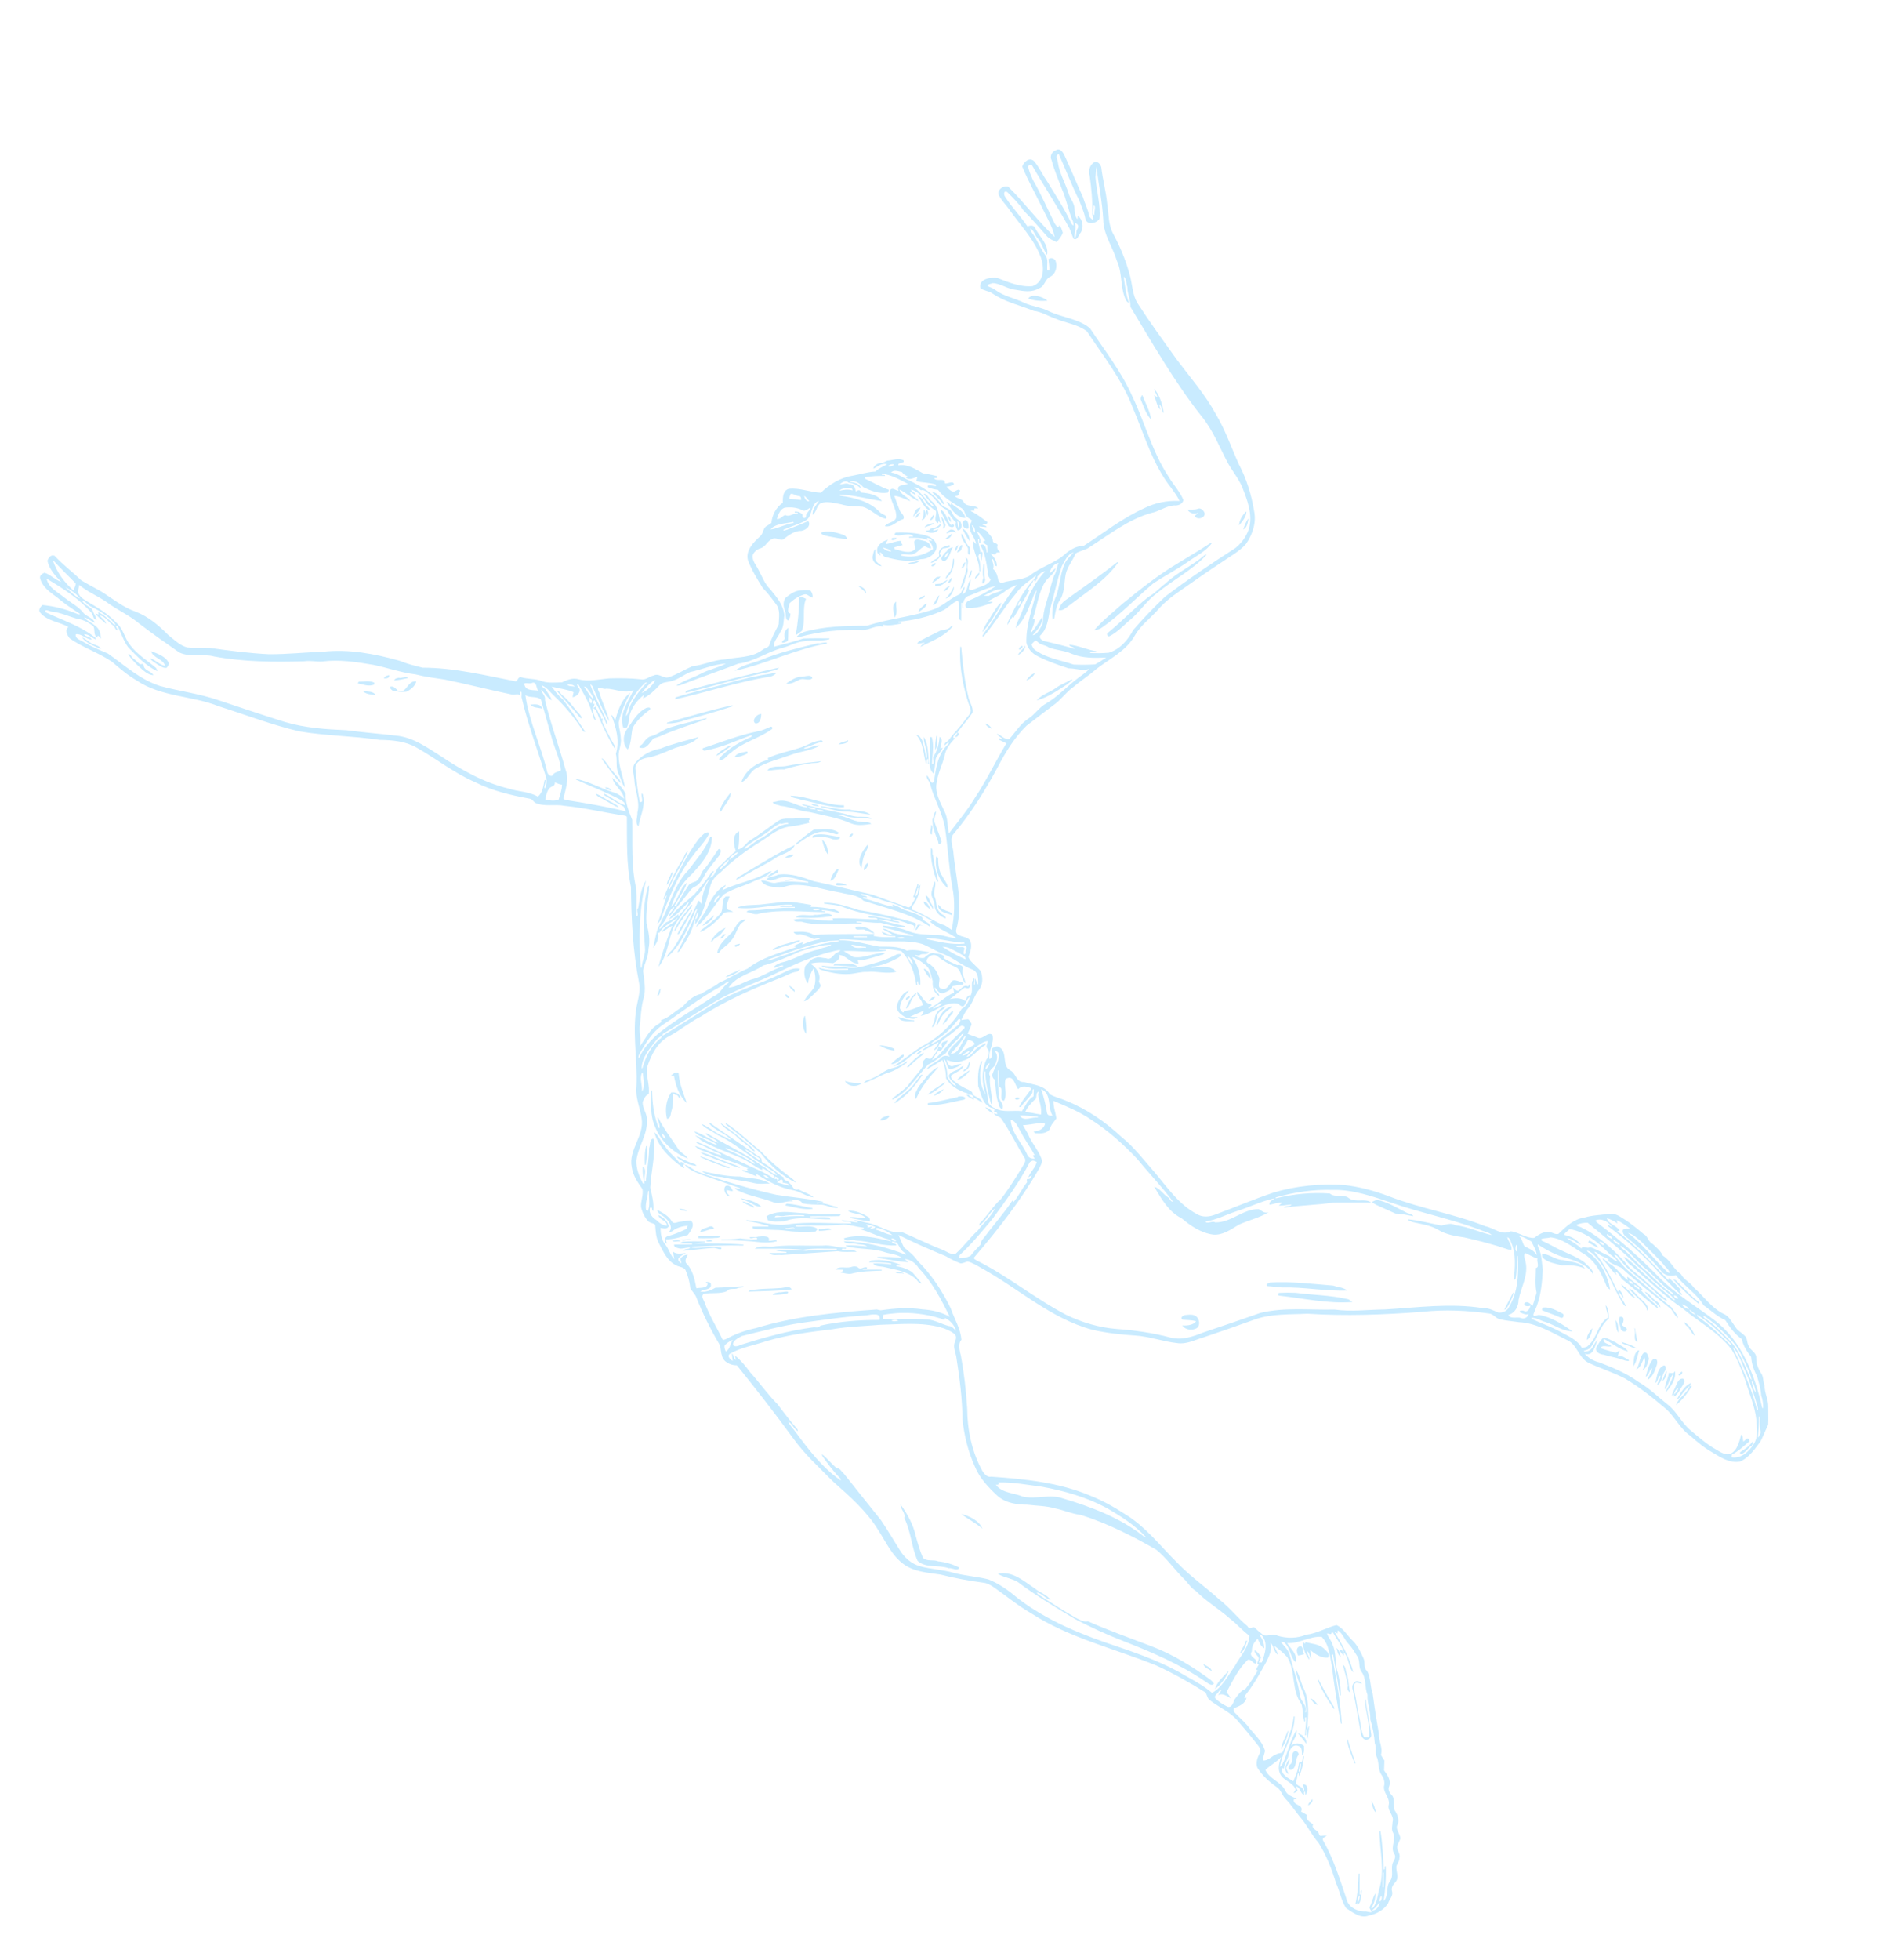 <?xml version="1.0" encoding="UTF-8"?>
<svg xmlns="http://www.w3.org/2000/svg" version="1.1" viewBox="0 0 7854.1 8192">
  <!-- Generator: Adobe Illustrator 28.6.0, SVG Export Plug-In . SVG Version: 1.2.0 Build 709)  -->
  <g>
    <g id="Ebene_1">
      <g id="Ebene_1-2" data-name="Ebene_1">
        <path d="M4315.5,1237c22.5-2.9,48.3,6.1,65.4,20.3-27.1,1.8-54.3.6-79.8-9,1.3-6.6,9.3-8.3,14.4-11.3M4826.8,1625.7c1.8,12.7,11.5,22.6,13.8,35.2-4.8-2.8-9.3-6-14-8.8,8.1,20.5,11.6,46,26.6,61.8-1.6-7.6-4.1-15.1-4.6-22.8,12.5,6.6,7.2,28.8,18.3,35.7-5.1-35.2-16.4-75.7-40.2-101.2M4775.1,1652.6c-1.8,5.5-5.5,10.7-4.7,16.8,12.6,29.2,21.3,60.6,43.6,84.2-4.1-35.4-23.7-67.4-35.8-100.6l-3.1-.4M5769.6,7954.5c-2.4,15-14.3,33.7-31.5,31.1,11.5-7.7,20.5-17.9,28-29.5l3.5-1.6h0ZM5775.2,7925.5c7.7,3.4,2.3,21.5-4.8,23.5-3.9-8.1,3.2-15.9,4.8-23.5M5786.9,7827.8c-.4,20.1.7,40.9-.2,61.3l-4.1.2c-.5-20.8-.7-40.9.2-61.3l4.1-.2ZM5437.3,7372.9c7.4-6.4,2.1,33.4-5.8,34.5,0-11.8,3.7-23,5.8-34.5M5265,6832.8c2.2.1,6.5.3,8.7.4,32.5,31.1,17,79.1,3.6,116.1-4.1.2-8.4.3-12.3.7,1.9-7.4,6-13.9,8.8-20.8-4.7-13-14.8-23.7-26-31.1-5,17.1,23,24.4,15.1,41.3-1.3,6.6-10.8,17.8,1.9,17.1-1.3,8.8-20.7,25.8-4.1,26.2-16.7,26.3-32.3,53.6-52.2,77.7-20.2,6.8-33.3,28.5-46.3,45.6-4.7,12.6-10.4,33.2-28,29-18.8-9.8-37.7-20.3-52-36.1-4.1-8.6,3.6-14.6,8.9-19.9,5.7-4.9,7.6-14.8,16.7-14.4-3.6,7.9-8.6,15.1-13.3,22.3,19.6-11.2,36.1,4.1,53.4,12.7-5.3-9.5-11.5-18.2-18.5-26.1,26.2-46.8,49.5-97,88.9-134.8,14-4.8,20.1,14.2,33.3,16.3,16.4-22.1-34.6-25.6-16-52-1.3-21.4,9.6-38.6,24.3-52.8,6.5,14.5,12.3,31.8,27.4,40-.2-21-7.8-42.3-22.2-57.6M5594.7,6815.3c21.2,12.9,27.6,38.7,44.5,55.7,15.1,16,26.2,35.4,38,54,12.7,19.9,2.2,46.4,18.1,65.4,19.8,27.4,11.2,63.6,23.7,93.9-1.8,35.5,13.3,67.8,11.9,103.4,10.1,32.3,16.3,65.7,18.7,99.6,8.6,20.2-.6,43.4,10.7,62.9,6.8,22.7,3.6,49.2,17.8,70.1,8.8,11.4,13,26.5,11.4,40.9-9.4,30.3,24,51.8,18.8,81.9-8.2,27.6,24.3,45.8,15.7,73-.3,14.2-6.3,31.8,2.1,45.3,14.5,28.1-12.6,60,4.5,87.6,8.8,11.4,1.8,24.4-4.4,35.1-12.2,24.2,4.8,56.7-12.6,79.3-19.5,24.4-4.1,61.5-26.8,83.5,6.5-48.1,11.3-96.6,8.7-145.2-9.8-2.4.8,15.1-8.6,13.3-2.9-54.2-4.6-108.4-13.7-161.9l-4-.7c0,82.2,24.4,166.9-1.9,247.3-6.2,26-8,54.5-25.8,76-1.9.4-5.6,1.2-7.4,1.6,12.6-18.3,18.9-39.5,18-62-10.2,14.2-13.3,36.2-22.3,53-10.7,12.9,30.3,33.8-17.4,21.9-34,2.7-74.6-17.8-81.7-53.5-27.5-82.3-53.4-165.6-96.5-241.6-13.8-17.6,44.9-25-10.1-20.8-8.1.6-7.8-10.7-10.9-15.6-9.5-9.6-30-16.2-21.3-32.1-13.1-9.7-33.4-20.1-25.5-39.1-6.2-3.6-18.7-10.9-24.9-14.5,13.5-31.3-36.4-24.1-30.3-51.2,3.1-.4,9.5-1.3,12.6-1.7-17.6-9.3-39.6-14.5-48.4-34.4-17.5-37.9-67-48.4-83.3-86.8,20.2-19.8,46.9-32.7,65.5-53.6-6,21.3-14.7,45.1-5.1,66.6,11.1,32.5,55.7,37,66.3,69.7-2.7,4.7-6.2,8.8-8.8,13.6,7.2.2,12-5.3,16.8-9.9-2.3-6-5.4-11.5-7.8-17.2,18,.5,18,25.5,31.4,34,7.5,7-1.9-15.8,7.4-11.5.3,3.4.9,10.2,1.1,13.6,13.1-11.7,13.2-48.7-9.5-44.5.4,7.1,9.8,26,1.1,25.5.3-22.5-43.7-16.2-27.2-47.4,3.4-8.1.4-22.7,8.2-26.3.2,3.5.6,10.3.9,13.8,13.6-24.3,18-56.3,21.4-84.5-10.7,3.9-2.1,30.8-17.1,24-6,4.5-4.6,12.7-6.6,19.3-2.9,21.9-12.9,41.9-21.2,62.1-20.5-12.8-52.6-26.8-47.4-55.9,2.1.7,6.2,2.2,8.2,2.9.9-22.9,19.5-40.4,20.2-63.5,4.4-17.5,18.4-40.8,40.4-30.8,17.2,4.1,13.1,24.8,15.1,38.6,11.1-8.8,8.1-26.3,7.8-39.2-14.7-12.7-38.4-14.5-52.6-.7,5.4-23.1,26.6-41.2,22-66.7-23.5,39.4-35.2,85.4-52.1,128.2-5.7,8.6-7.3,22.2-17.8,26.7,12.5-72.4,61.9-135.2,61.8-210.9l-3.8.6c-5.9,51.7-26.9,99.4-45.9,147.3-5.7,8.2-17.8,4.6-25.2,10.1-20.3,6.1-34.8,28.5-57,26.3-.9-13.8,5.1-26.5,8-39.6-11.7-43.9-49.7-72.6-75.2-108.2-17.3-19.3-36.7-36.4-54.5-55-1.4-5.2-1.6-10.3-.4-15.5,21.3-8.4,48.1-18.4,52.7-44.2-20.5,11.2,0-18,4.2-22.2,30.4-39.7,54.3-83.7,78.5-127.4,12-24.2,25.8-52,17.2-79.4,15.1,11.4,13.6,39,31.2,49.1-1.8-13-11.9-22.9-13.7-35.8,19.2,14.1,37.9,29.3,53.8,47.5,35,59.8,16.1,138.3,58.6,195.4,6.8,23.4,5.2,48.5,11.3,72.3,9.8,3.5-3-20,8.2-16.9.7,24.8-4.1,49.6-4.8,74.5h4.2c.2-6.5.6-19.8.9-26.4l4.1,1.1c5-57.8,10.5-119.6-15.8-173.3-12.3-25.1-16.9-56.3-32.9-77.8,6.1,40.3,23.4,77.9,37.8,115.8,1.6,21.4,6.9,42.6,6.4,64.2h-4.1c10.6-30.4-21.9-46.3-22.3-74.4-9.4-55.8-28-109.1-41.9-163.7-5.7-22.3-23.6-38.2-37.4-55.5,6,.1,13.5-1.1,17.2,5.3,22.7,21.3,21.7,58.4,44.3,79,9.8-33.2-19.8-54.4-35.1-79.4,50,3,93.9-29.5,144.2-26.3,31.4,32.2,33.9,77.7,42.4,119.4,9.6,81.5,22.7,162.5,38.1,243.1l3.7,1.3c-5.4-87.2-20.6-173.3-35.6-259.2,1.5-7.6-15.1-36.9-.4-30,9.9,56.4,19.2,113,27.7,169.8l4,.7c1.2-31.7-5.5-62.9-11.6-93.6-14.8-39.4-4.4-83.3-23.8-121.3-4.5-16.3-17.6-28.2-22.1-44.1,6.9-1.1,18.7,8.2,19.3-3.6,1.6,0,4.8.2,6.4.2,14.3,27.7,37.7,52.5,44.7,83.4,21.9,17.1,17.8,63.6,39.9,82.6-15.3-61.6-47.2-117.3-79.7-171.2,4.4,2.6,8.6,5.8,13.1,8.7.3-3.3.9-9.8,1.1-13.1M4174.4,6197.2c61.7-1.9,122.6,10.3,183.7,17.9,92.5,17.1,184,42.9,267.4,87.3,59.9,34.4,120,72,166.9,123.1-6.3-.2-10.8-3.7-14.9-7.6-98-74.9-215-119.3-332.2-154-54.2-19.8-112.5,5.2-167.6-7.7-37.2-15.6-86.7-14.3-113-49.3,8.5,0,16.5-.2,9.7-9.7M7360.3,5921.2c.9,21.7-3.1,44.6,3.4,65.9-2.3,7.8-5.6,17.1-12.1,22.4,2.6-29.4,5.6-58.8,4.6-88.2h4.1c0-.1,0-.1,0-.1ZM7325,5771.9c11.4,11.5,14.8,32.5,18.1,48.9-11.5-11.7-14.8-32.5-18.1-48.9M7246.2,5631.6c27.5,25.9,37.1,67.2,53.4,100.9,21.3,48.4,36.3,99.1,51.3,149.6,2.1,5.2,1,20.4-3.5,8.2-22.7-90.1-62.8-175.1-101.1-258.7M3064.9,5600.6c-12.2,15.3-10.3,39.2-29.7,48.9-3.3-8.1-7.2-16.7-4.6-25.5,8.7-9.2,19-16.4,30.8-21.6l3.6-1.8h0ZM3680.1,5538.1c83.9-1.8,170.5-12,252.8,10.5,21.3,5.3,42,14.7,59.6,28.1,9.2,9.3,5.6,22.2,1.1,32.9-9.8,23.1,4.6,46,6.7,69,13.3,84.6,24.2,170,25,255.8,7.1,67.8,23.9,134.9,52.1,197.2,19.7,47.7,56.3,86.2,93.6,121,34.3,30.5,81.1,37.6,125.6,37.5,38.3,4.9,77.7,4.3,115.2,15.3,36.7,7.3,71,23.2,108.3,27.5,110.7,34.6,215,87.6,315.3,145.1,42.6,34.5,74.4,80.4,113,119.3,18.8,16.4,30.1,40.3,52.4,53.1,43.2,43.6,96.6,75.2,142.6,115.7,28.9,22,52.5,50.2,81.9,71.9-2.4,49.5-38.4,85.2-61.1,126.3-28.2,39.7-51.6,88.3-95.2,112.5-32.3-27.6-69.3-48.4-106.3-68.8-89.8-54.4-188.8-90.7-287.9-124.3-146.6-48.6-293.1-106.4-416.5-201.2-38-31.9-79-62.3-125.2-80.3-48.5-12.2-99.1-14.6-147.4-28.1-44.7-12.6-91.5-14-136.2-26.1-37.6-9.9-68.2-37.2-87.6-70.1-26.2-41.1-50.5-83.4-78-123.7-51.8-65.1-104.2-129.7-155.7-195.1-9.5-6.6-15.3-23.4-28.7-20.8-21.7-19-39.7-41.9-62.2-59.7.4,1.9,1.3,5.9,1.7,7.8,23.6,32.9,47,66.3,76.1,94.7.4,2,1.1,5.9,1.5,7.8-76.9-52.5-133.9-127.9-188.8-201.8-9.8-15.1-24.9-27-31-44.2,17.2,9,22.8,30.6,40,40.2-.4-2-1.1-6-1.5-7.9-29.3-33.9-56.9-69.1-83.5-105.1-41.8-41.9-75.7-90.7-115.2-134.3-18.5-25.2-38.3-49.6-62.8-69.1,1.1,6.2,2.9,12.2,4,18.5-11.7-4.9-7.8-21-17-27.7.8,10.6,2,21.3,3.6,32-9.5-6.4-25.9-20-11.9-30.4,47.1-26.8,101.7-35.6,152.7-52.8,89.8-26.8,182.9-38.6,275.7-49.7,65.8-11.5,132.6-12.8,199-18.5M3728.1,5519.2c8-2,23.4-4.9,28.3,1.9-8.2,1.9-23.5,4.8-28.3-1.9M7123.4,5500.3c19.5,8.4,34,24.8,51.7,36.7,38.6,39,83.1,74.5,106.6,125.6,16.3,34.2,35.8,68.7,44,105.7-9.1-6.6-10.7-19.9-15.4-29.7-22.2-51.9-44.4-106.2-86.7-145.1-26.7-26.1-51.5-54.5-83-74.9-6-6.1-17.3-8.4-17.1-18.3M7097,5495.9c53.1,31.1,96.4,76,139.7,119.3,1.4,3.1,4.1,9.5,5.5,12.6-46.4-43-89.7-90.1-143.4-124.8-.5-1.8-1.4-5.4-1.9-7.2M3623.2,5498.6c18.4-2.6,63.5-14.3,55.5,19.2-83.1-.3-166.9,5.9-248,23.7-5.2,12.8-21.8,4.8-32.6,7.6-101.2,13.4-199.9,41.2-296.9,71.6-9.6,3.9-27.3,13.1-35.6,1.5-.6-19.8,21.7-27.9,35.8-37,82.3-20.4,164.4-42.4,248.3-55,90.9-12.2,181.9-26.4,273.6-31.7M3750.2,5489.2c60.7-3.6,123,3.8,181.2,21.8,7.2.9,20.4,12.3,20-1.4,22.6,9.5,39.6,30,47.4,52.7-10.4-6.4-16.9-19.3-30.4-19-32.7-8.6-55.7-24.2-89.5-27.7-62.3-4.7-124.8-.2-187-2.1-.4-5.6-.3-11.1.3-16.6,19-4.6,38.4-5.4,58.1-7.6M7066.2,5474.4c6.8,5.5,20.3,16.4,27.1,21.8-10.7-3.1-26-9.5-27.1-21.8M7035.7,5452.1c9.3,6.4,25.8,9.2,27,22.2-9.4-6.4-25.9-9.3-27-22.2M7001.8,5414.3c5.4,1.5,17.8,6.8,16,14.4-7,.5-19.5-5.8-16-14.4M6379.2,5238.2c17.3,6.9,33,18.4,51.5,22.7-6.6,9.2,10.3,36.4-7.4,39.7-.4,34.2-4.6,69.4,2.8,103.2-5.4,19.3-10.5,38.6-17.6,57.4-5.9-11.1-23.1-25.4-33.7-12.3-2.8,13.2,17.7,13.3,26.3,8.8-3.9,13.2-11.6,32-31.3,20.9-6.7.3-17.3-2.3-12.5,8,11.2,3.6,23,11.8,35,6.2-1.5,13.3-18.4,23.7-31.3,16.7-14.8-5.4-44.4,6-52.8-12.6,28.1-8.1,42.4-35,42.6-63.3,10.8-53.7,42.9-105.2,28.7-161.3-1.3-10.9-11.1-25.2-.3-33.9M6777.4,5206.4c36.2,24.5,63.5,59.4,95.5,89.1,43,34,77.1,78.7,123,109.5.3,2,.8,6,1.1,8-38.9-27.8-72.9-61.7-106.6-95.5-41-30.2-70.5-73.4-112-102.8-.2-2.1-.6-6.2-.8-8.4M6340.4,5203.6c6.7,4.8,3.6,20.2,1.9,28.3-6.9-4.9-3.8-20.3-1.9-28.3M6690.5,5190.9c6.7-2,23,9.5,13.8,14.8-4.1-5.2-16.5-6.7-13.8-14.8M6746.2,5180.8c6.6,4.4,19.9,13.2,26.5,17.7.1,2.1.4,6.4.5,8.6-8.6-9.1-25.5-12.8-27-26.2M3728.2,5177.1c6.5-1.6,19,3.6,19.2,11.2-6.7,1.4-19.2-3.7-19.2-11.2M6352,5167c18.8,2.2,36.2,13,52.4,22.9,8.6,18,20.8,36.4,22.5,56.8-11.1-19.5-32.3-27.3-51.2-37.1-9.3-13.6-9.5-32.7-23.7-42.7M6720.2,5158.5c7.8,6.8,23.4,9.4,22.5,22.2-7.9-6.9-23.5-9.5-22.5-22.2M6807.9,5153.9c22.6,4.9,38.7,22.4,56.2,36.4,33.6,35.1,70.3,67.1,100.8,105.1,7.6,7.5,15.1,15.2,18.6,25.6-1.9-.3-5.9-1-7.8-1.3-57.6-53.4-105-120-167.8-165.8M6563.7,5137.7c62.1,10.5,116.4,51.9,160,96.5,12.6,14,31.2,21.8,41,38.6-17.6-2.9-28-21-44.3-26.5-24-10.8-46.1-26-71.5-33.1-8.1,9.6-33-9.6-35,6.5-17.8-17.8-41.1-29.7-60.5-43.7,22.3-.1,37.2,20.5,57.7,26.8-14.7-19.5-38-33.1-62.1-38.9-20.5-1.3,10.7-19,14.7-26.2M3666.3,5132.6c23.2,3.4,47.4,15.4,65.5,30.4-24.7-2.3-46.7-17.6-70.7-23.1,1.3-1.9,3.8-5.5,5.1-7.3M3284.1,5132.3c5.8,7.6,37.3-8.4,39.6,4.4-7-8.4-36.9,8.7-39.6-4.4M3621.2,5118.9c13.8-.9,26.5,5.1,39.2,9.7-1.1,7.7-15.1,7.1-21.6,8.4,3.1-3.2,6.3-6.3,9.6-9.4-7.3-1.9-26.4,11.5-19.4-2.7-1.9-1.5-5.9-4.5-7.8-6M6593.7,5119.8c14.8-5.6,30.3-9.1,46.4-8.2,71.3,60.1,145.5,117.1,211,183.7,29.2,20.1,49.3,50.6,78.3,71,23.8,24.7,55.2,41.6,76.5,68.5-2-.3-6.1-1-8.1-1.3-19.8-20-42.4-36.6-63.3-55-46.7-39.4-88.1-84.5-136.4-122.1-1.9-.4-5.9-1.2-7.8-1.6,9.8,13.2,19.2,28.2,33.9,37,69.2,62.6,137.9,126.3,214.9,179.5,67.8,56.3,148.1,99,202.6,169.8,23.8,39.8,41.4,83.3,56.8,127.1,16.5,55.6,40.6,109.4,46.9,167.6,1.4,33.4,9.2,70.1-10.6,100-19.1,31.3-52.6,62.9-92.9,56.3.3-2.9.9-8.8,1.2-11.8,26.7-13,47.8-33.9,70.4-52.7,7.8-5-1.3-18.5-8.8-13.2-4.7,3.9-8.9,8.3-13.6,12.2-3.1-9.2-.9-26.5-8.8-30.3-9.2,31-15.6,69.1-49.2,82.7-23.4,2.9-42.2-11.6-60.9-22.3-37.3-21.5-69.2-50.4-102.1-77.5-36.4-30.1-55.8-75.2-92.2-105-41.8-32.9-79.7-70.9-125.9-97.7-49.7-35.8-106.4-59.5-163.2-81.3-23.8-5.3-45.1-18.1-61.3-36,39,11.7,42.1-35.1,53.7-58.2-15.3,12.1-18.1,40.5-40.8,47.1-3.9.2-19.8,5.3-15.3-1.9,9.5-2.8,20-5.1,26.5-13.1,29.1-38.2,38.4-89.4,76.7-121,.2-17.6-1.2-43.2-12.6-56-1.1,17.9,10.6,34.1,8.7,52-42.7,25.5-44.4,84.8-81.6,116.1-6.4,8.6-17.7,8-27,10.6-20.1-35.9-58.8-49.8-92.6-69-38.1-20.5-79.3-34.7-118.1-52.8l-.5-4c20.7-1.8,38.1,12.1,57.6,16.9,38.6,12.1,73,39.6,114.7,39.4-43-29.7-89.1-60.1-141.6-68.8-34.7,12.8-19.4-6.4-16.4-17.6,25-53.4,30.3-113.3,33.4-171.3-4.8-30.5-3.8-62.9-18.1-91-2.3-4.7-3.5-9.6-3.2-14.7,38.1,24.5,78.5,46.4,122.7,57.7,41.4,12.3,89,29.9,110,70.1,1.1-23.3-23-36.5-36.3-51.9-31.7-23.4-68.8-37.3-104.2-53.7-25-11.3-47.6-26.9-73.3-36.4-19-14.3,27.2-10.2,33.8-15.4,51.8,5.1,91.9,40.3,134.9,66,49.4,27.4,77.1,79.7,97.3,130.5,2.4,9.5,9.3,17.3,17.6,22.3-8.7-56.3-36.2-111-80.1-147.9-5.6-5.3-13.8-7.6-16.6-15,8.4,0,14.3,5.7,21.3,10.1,59.8,53.6,82.7,133.8,123.3,200.7,4.5,8.4,8.7,18,18.1,22.2-5.5-23-28-38.8-30.9-62.9l-3.5.4c-27.8-57.8-55.4-117.2-97.6-166.1,8.1.4,13.8,6.8,20.5,10.9,11.7,9.6,27.2,12,39.2,21.1-.2,1.9-.7,5.6-.9,7.4,16.1,12.9,36.1,18.6,54.4,27.6,63.1,58.5,131.8,110.7,198.3,165.3,17.9,9.7,21.3,34.6,39.5,44.4-3.8-16.8-19.3-29-27.1-43.7-60.7-47.1-117.5-98.6-175.9-148.4-25.3-20.3-44.2-47-65-71.5,13.2-1.5,18.4,14.2,26.9,21.9,30.2,41.2,73.4,69.7,110.8,103.9,28.6,20.6,50.4,51.2,82.3,67.2-.4-1.9-1.3-5.5-1.6-7.4-33.5-24.7-62.4-54.7-94.1-81.4-27-25.7-60.5-45.1-81.2-76.6-53.2-55.7-111-109.8-181.4-142.7-5.9-3.8-17.6-3.1-18.5-11.2M6720.5,5092.5c15.6,4.6,30.7,12.6,44,22.3-1.3-4.7-2.6-9.3-3.8-13.8,20.9,7.3,38.5,22.6,57,34.9-8.4,1.1-30.3-4.3-31.4,9.8-.3,7.8,4.5,15.1,9.7,20.8,57,46.2,110.9,97,157.5,153.8,15.8,13.2,35.7,15.5,55.4,10,33.7,46.7,86.5,75.4,115.3,126,30.5,20.6,56.9,47.5,91.2,62.3,19,30,39.9,58.8,69.4,79.4,5.4,28.7,21.8,52.2,39,74.8,1.6,28.6,11.5,55.5,24.5,80.8,7.4,26.1,15.7,52.2,17.3,79.7,6.4,17,8.4,35,8,53.2l-3.7-1c-31.1-136.7-85.3-281.1-201.6-368.1-77-58.7-161.5-108.3-229.8-177.9-79-80.9-163.1-156.3-253.5-224.3-4.9-3.7-10.1-7.5-12.9-12.8,24.8-13.3,58.2,7,69.1,27,7.6,5.4,15.3,10.9,22.5,17.2,2.4-.5,7.3-1.5,9.7-2.1-11.5-22.5-49.1-27.3-52.9-52M2714.5,4978.6c-3,27.3,6.6,57.5-5.2,83.5-1.9-1.3-5.7-3.8-7.6-5.1-4.4-26.6,7.2-51.6,8.9-77.6l3.9-.8ZM4315.4,4853c6.9-3.6,13.8,2,20.4,4.1-4.9,24.3-27.6,41.6-35.2,64.9,4.7-2.8,9.1-6.1,14-8.8.4,8.8-8.1,17.9-17.1,15.2-8.2,2.7,1.9,11.9-4.1,16.5-20.8,26.2-34.6,58-57,82.6-.5-2.4-1.6-7.1-2.1-9.5-35.5,54.1-78.9,101.8-117.3,153.7-7.1,8.2-16.4,18.1-15.2,30.1-14.9,15.4-29.9,30.6-42.7,47.8-14.5,7.6-31.2,10.4-47.2,9.9.2-3.1.6-9.2.9-12.3,50.4-46.3,94.1-99,137.6-151.6,56.1-76.6,112.8-153.6,156.8-238,2.1-1.1,6.3-3.4,8.4-4.6M4226.8,4680.4c23.3,6.2,29.9,32.2,41.8,50.2,17.3,34,40.4,64.5,58.3,98.3-13.9-.5-2.6,8.2.7,14.3-13.3,2.1-26.9-3.7-31.7-16.7-21.9-49.3-66-89.7-69.1-146M4265.2,4663.5c25.2-2.2,50,4.1,75.2,4.5v3.8c-24.3-3.8-60,19-75.2-8.3M4406,4602.1c53.2,22.4,107.2,44.4,155.1,77.1,72.9,46.2,137.6,104.4,196.6,167.3,48.3,59.6,102.6,114.8,148,176.7-11.7.7-12.6-13.7-21.3-18.5-20.3-12.7-34-37.8-57.5-43.8,30.1,49.6,59.7,104.8,114.3,131.6,38.2,32.2,81.9,61.7,132.6,68.5,40.7,3.5,75.1-22.5,108.2-42,40.6-18.3,85.2-28.3,123.8-51.4-18.3,6.1-28.5-5.9-41.7-13.2-66.5-.9-116,57.8-182.8,55.6-6.4-8-37,8.4-39.2-3.6,45.6-7.1,87.7-29.6,131.5-43.8,52.9-16.8,103.5-42.4,157.9-53.5-8.6,8.1-23.8,11.3-22.8,26.8,18.2-1.6,35-10.4,53.8-8.5-4.4,4.9-9.9,8.4-14.8,12.5,18,.5,35.4-3.2,53.5-4.5-4.4,10.2-25.7,2.4-31.6,13.4,68.6-10.8,138.1-11,206.7-21.6,52.6-1,105.3.2,158.1-.3-23.4-18.7-65.2,1.2-92.2-17.7-22.7-19.5-58.3-.9-80.7-20.1-76.1-5.5-152.6,2-226.3,20.5l.4-4.2c76.7-21.8,156.5-33.5,236.4-31.2,86.1-2.3,168.3,27.1,248.6,54,121.6,42.3,248.8,67.3,369.5,112.7,15.7,7.9,36.5,9.1,48.7,22.2-51.3-11.4-99.8-35.5-152.6-41.5-18.9-11.3-38.8-2.4-58.3,1.6-46.7-9.8-93.4-21.5-140.8-26.2,3.9,6.6,12.9,7.9,19.5,11.3,36.5,9,75.2,12.8,108.1,32.7,32.8,19.7,71.3,26.3,109.2,31.7,62.3,13.9,124.3,29.9,184.7,50.9,3.2.2,9.7.5,12.9.6,2.6-19.7-14.3-34.7-17.8-53.1,8.4,3.9,13.6,11.8,15.4,20.8,22.7,50.2,16.7,106.4,11.7,159.7,1.9-1.4,5.6-4.4,7.6-5.8,6.3-31.4,4.5-63.6,5.3-95.4h4.1c3.7,72.9,1.6,151.6-38.4,215.7-7.7,15.8-27.7,23.1-44.4,20.4-19.8-8.5-39.3-19.3-61.6-17.9-137-22.2-275-2.6-412.3,5.3-70.2.7-140.5,10.3-210.4.4-103.5,2.6-208.8-10.7-310.5,14.3-79,27.8-158.2,54.9-237.7,81.4-43.9,17.6-91.3,33.9-138.8,20.9-72.7-19.4-147.1-30-221.9-35.4-74.3-5.7-146.6-26.8-213.3-59.4-129.4-67.4-242.9-161.7-373.6-226.9-5.3-3.6-17.6-8.1-8.8-15.3,98.6-115.1,192.9-235.3,268.6-367,6.2-13.9,18.4-29,10.1-45.3-14.1-36.7-42.1-65.8-56-102.4-6.5-12.3-14.6-23.7-20.5-35.8,29.2-.4,58.1-9.9,87.3-8.7,1.3,1.1,3.7,3.1,5,4.1-6.1,21.3-27.7,30.6-48.2,31,1.4,1.9,4.2,5.5,5.6,7.3,21.3,1.9,50.4,3,63.1-18.4,3.8-17.3,17.7-29.3,27-43.6-3.4-24.3-13.3-48.2-12.3-73.2M4341.9,4564c6.3-5.9-1,8.9-.4,12,4.1,27.5,16.4,54.4,12.1,83.1-22-2.9-43.6-9.5-65.9-9.6,6.8-19.2,23-35.4,36.9-50.1,15.9-5.9,4.3-28.3,17.3-35.4M4354.3,4553.1c44.6,17.8,25.9,75.8,47.4,110.4-10.1,1.2-21.3,0-23.1-11.9-4.7-33.6-13.8-66.3-24.3-98.5M2687.6,4483.3c2.3,26.2,12.4,57.1-3.2,80.2,3.3-26.3-11.2-53.4.3-78.6l2.9-1.5ZM4139.1,4443.7c-2.1,10.5-9,21.4-18,27.1,1.1-10.1,6.1-19.7,14.8-25.2l3.2-1.9ZM4160.6,4395.8c16.4-4.7,20.4,16.2,15.4,27.9-4.4,24.8-19.3,45.8-26.5,69.7.6,7,2.6,15.3,9.6,18.7,7.2,34.2,3.8,71,18.1,103.4,0,9.7,5.9,17.3,13.9,22.3,13-25.8-20.5-37.6-12.9-62.3-5.2-33.4-5.2-67.1-4.3-100.7h4.3c-.4,22.8-.1,45.6.9,68.6,22.5,5.2-5.6,58.6,20.4,57.8,14.8-29.2-3.1-61.6,6.2-90.9,34-19.6,37.6,23.8,52.1,42.9,15.6-16.9,36.9-11.8,56.3-3.5-16.9,26.5-39.7,49.6-52.5,78.5,2-.2,6-.7,8-1,13.8-20.9,33.9-36.5,47.4-57.6,2.9-5-1.9-16.7,6.3-16.5-.3,7.5-.7,22.5-1,30-23.8,13.1-33.7,40.3-48.4,61.9-37.9-4.7-78.5,7.4-113.3-12.5-13-4.7-24.3-14.9-28.9-27.9-.2-42.6-19.5-82.7-14.9-125.7h4.1c-.5,46,12.6,90.5,23.4,134.8l3.4,1.7c3.6-39.4-12.3-76.6-7.1-116-11.6-20.4,8.4-31.3,18.7-43.8,9.2-18.2,17.8-43.9,1.3-60.2M4055.9,4391.4c-2.4,13.1-19.7,19-31.4,22.3,5.8-10.2,18.3-14.7,28-20.7l3.4-1.6h0ZM4047.6,4348c11.3-1.6,25.6,6.2,29.3,16.6-13.6,12.3-32.2,16.8-46.4,28.1-7.8,5.7-12.6,17.2-23.5,16.5,16.4-18.4,28.5-40,40.6-61.2M4034.8,4331.4c7.6-5.3.4,9.3-1.2,12-16.8,21.3-24.1,63.3-57.5,61.3,21.9-22.5,41.2-47.3,58.6-73.3M2764.1,4332c6.6-5.9,2,10.1-3.1,9.6-37.8,30.9-61.2,76.7-74.2,123.3l-3.3,1.8c-.3-46.5,34.6-83.9,61.5-119,4.3-7.4,12.2-11.1,19-15.7M4021.4,4287.6c5.9,1.6,15.5,2.3,11.5,11-26.3,26.3-54.6,51.1-77.3,80.7-19,17.6-32.9,42.4-57.9,52.1,8.5-13,17-26.2,26.4-38.6,4.4.9,9.3,3,12.2-2.1,8.6-14.5,22.5-26.5,27.7-42.8-10.7,9.8-34.6,2.1-23.6,29.5-8.6,12.7-5.7-8.4-16.5.2,6.8-30,40.2-42.4,60.7-61.3,13-8.5,22.5-21.8,36.7-28.6M4008.3,4260.8c16.9-5.6,3.3,19.5-1.6,24.7-37,27.2-71.2,61.8-113.5,79.9,6.9-13.7,23.7-17.5,34.7-27.2,31.7-20.4,57.4-48,80.5-77.5M3929.8,4195.9c3.1-.4,9.3-1.2,12.4-1.6-10.9,10.8-25.9,17.7-40.3,22.3,4.4-10.7,19.3-13.3,27.9-20.7M3047.9,4102.1c-.4,1.8-1.4,5.3-1.8,7.1-24,13.6-32.6,44.9-59.9,54.4-78.4,53-161.9,99.1-235.5,159-31,28-60,59.5-77,98.1-6.9,5.6-2.2-10.4-.4-13.2,25.8-45.2,53.4-92.2,97.2-122.3,81.2-54.6,158.6-115.8,245.1-162.5,10.6-4.8,18-14.7,28.9-19.1l3.4-1.6h0ZM3793,3996.4c14.6,3.6,22.2,22.6,26.1,36.2-13.8-7.1-17.3-24.9-26.1-36.2M3941,3957.6c25.9-1.1,48,16.1,70.6,26.6,9.2,7.5,27.6,11.5,26.7,26.3-33.6-14.2-66.8-32.6-97.2-52.9M3998,3953.3c12.6,6.9,57.2-15.6,40.2,22,5.4,15.2-17.1,24.6-4.8-8.6.3-16.3-31.2.3-35.4-13.4M3559.9,3948.8c20.6,1.9,40.4,9,61.5,9.3l.6,4c-19.8-2.7-50,8.4-62-13.4M3447.9,3951.1c7.3-.6,22.1-1.9,29.5-2.6-12.2,11.6-37.8,11.5-53.6,20.8-55.2,9.3-102.3,43.1-156.8,54.6-11.4,5.2-26,8.9-31.4,21.5,14.5,1.2,25.4-12.3,40.3-9.2l-1.6,3.4c-46.5,13.8-86,44.4-133.4,55.6-31.5,10.1-60.5,31.2-93.9,33.4,33.7-50.6,98.3-60.2,144.8-92.6,53.9-13.5,104.3-36.9,155.1-59,33-10.6,66.6-20,100.9-25.8M3465.4,3933.2c10.6-.6,31.9-1.6,42.5-2.1l-.5,4.1c-75.4,8-149,28.8-219.7,55.9-26.7,6.5-51.1,20.6-78.4,24l1.6-3.5c84.1-28,166.6-62.6,254.4-78.2M3512.1,3926.9c48.4-2.1,96.1,7.4,144.7,4.9,66.3,9.8,135.2-5.5,200.3,14.5,30.6,11.7,57.8,30.9,88.9,42.1,43.7,16.8,78.9,49.4,122.8,65.5,23.3,11,22.1,39.7,22,61.8-8.7-6.3-15.4-51.4-13.4-.5h-4.2c6.1-42.9-2.4-20.9-7.5-11.8-3.8,19,3.7,40.7-6.4,58.4-13.6-4.6-18,13.5-22.3,22.9-18.3-15.4-43.6-13.2-65.3-7.9,21.7-14.6,40.6-33.2,62.3-48.2,9.4,3.8,24,6.1,21.7-9.2.5-13.5-4.5,7.4-9,3.4-16.5-7.8-27,12.1-39.7,18.9-9.6.6-14.2-9.5-21.4-13.7,1.4,7.3,4.1,14.3,4.4,21.9-39.7,15.1-66.5,50-105.7,66.3-4.3-9.9,20.2-11.9,9.3-17.8-29.7-5.4-37.7-35.9-57.1-53-3.7,22.2,22.7,33.8,21.7,56.8-25.2,9.8-50,22.8-77.5,23.6-1.5,16.6-15.1-4-17.3-10.9.7-28.5,21.4-52,37.7-74-27.6,8.9-40.5,35.4-49.7,60.5-7.3,24.2,19.4,43.1,38.2,52.6,15.5,2.9,35.3,10.8,48.2-2.2-8.1-.2-24.3-.7-32.3-.9,17.3-10,38.9-15.3,56.3-26.5,1.8,10.5-4,17.2-12.4,22.5,53-7.7,93.2-57.7,149.6-52.8,11.3-.2,18,14.6,29.7,12.7,12.9-10.3,12.3-31.6,27.5-39.3-5.2,19.8-15.3,40.2-34.3,49.6-39.4,67-98.5,121.4-167.3,157.3-40.8,25.9-78.2,58.4-119.2,82.9,31.3-3.8,55.9-28.8,79.8-47.9,25-14.5,46.2-36.1,74.3-44.6-5.9,12.6-26.2,12.6-31.3,26.9,23.8-7.8,44.2-24.2,66.5-35.4.2,15.1-17,21.6-18.1,35.6,6.3-4.3,11.6-9.7,17.6-14.3-2.4,17.2-18,29.4-27.1,43.6-5.3,9.8-16.3,1.9-24.4,1.6-6.4,8.5-19.4,14.3-10.5,29.7-18.2,31.8-45.6,56.7-66,86.9-19.8,18.5-40.9,35.4-63,51-.5,1.8-1.5,5.3-2,7,65.6-30.3,102.8-97,150.6-147.6,24-9.6,42.7-27.8,64.5-40.9,12.9-5.7,17.1-20.9,26.3-30.7,14-20.8,36.9-34,50-55.4,1.8-.5,5.4-1.4,7.1-1.9-16.1,32.2-52.6,49.1-66,83.5,2.5,4.6,6,8.7,8.9,13.2-13.2-5.4-28.3-6.7-38.2,5.9-16.8,18.3-48.6,24.5-58.6,46.8,22.5-11.7,43.6-26,65.3-39.1,10.2,24.5,15.4,50.1,15.6,76.9,15.3,25.4,40.5,44.1,68,54.7,8,5.6,22.8,4.6,26.8,13.6,7.4-2.3,20.9,3.3,21.1,12.1,12.7,6.1,23.8,14.3,36.6,21.3-4.6-18.8-29.5-23.1-42.4-35.8,2.9-10.7-10.6-13.5-16.9-18.9-23.1-9-43.7-22.9-63.2-37.9-5.2-5.2-10.2-12.6-9.3-20,16.4-15,41.6-19.3,52.5-40.4-12.7.7-19.2,14.6-31.2,17.3-11.7,4-26.2,10.2-30.5,22.6,1.3,19.5,24.4,28.2,31,43.6-19.5-5.4-28.9-24.8-38.4-40.8,3.1-26.2-8.4-49.3-14.7-73.7,15.7,8.9,10,36.1,26.9,44.2,16.5-4.3,36.7-10.1,48.3-21.9-12.8-1.4-24.2,4.8-35.9,8.4-15.4,4.7-24.5-13.6-26.2-26.1,21.7,9,46.9,13.7,69,3.1,38.6-9.4,59-46.7,92.9-64.8.2-2.1.5-6.2.7-8.4-18.2,10.6-38.8,19.3-50.8,37.4-8.1,8.2-16.5,18.8-28.7,20,9.4-14,27-21.1,32.9-37.9,18.2-9.3,34.7-26.1,55.3-28.1.7,10.5-9.7,22.5-1.1,31.7,11.3,13.4,6.3,34.2-4.4,46.3-21,46.3-18.8,98.4-3.1,145.9-23-35.4-28.9-85.2-17-127,.7-5.1,6.9-20-1.9-10.2-13.5,31-13.9,67.8-12.1,101.8,12.8,33,17.6,78.3,57,91.7,12.9.6,11.8,8.6,8.8,17,6.1,1,15.5-.6,13.2,8.8-4.6-1.4-9.3-2.7-13.8-3.7,5.4,12.9,26.4,11.4,33,24.5,35.2,50.8,62,106.8,94.3,159.6,12.3,14.5-3,30-9.6,42.9-27.6,44.9-55.3,89.8-87.7,131.4-34.5,30.3-57,71.3-89.9,103-.3,2-1,6-1.3,8,28.6-17.3,39.4-52.1,66-71-15.8,34.5-49.2,60.2-71.5,91.4-33.1,30.1-59.1,66.6-92.2,96.6-22.7,6.7-39.6-10.9-59.4-17.5-55.8-21.6-109.3-48.9-164.3-71.8-51.7,6.7-93.4-28.2-141.9-38.4-19.7-2.9-38.4-11.1-58.3-11.9-2.4,9.8,14.8-.2,13.5,9.4-22.6-.9-44-8.6-66.5-9.3,5.3,13.6,37.1-2.8,40.1,13.3-89.3.9-178.7-8.6-267.6,4.1-58.5,8.4-113.6-14.3-171.1-17.6l.5,3.9c25.5,3.2,51,7.8,75.4,16.3,4.8,3,15.6-1.2,16.6,6.4h-66.3c.1,2,.3,6,.4,8,47.7,7.9,96.4,3,144.4,10.1,38.7,5.4,78.1,4.1,117.3,3,3.2-3.6,6.8-6.9,9.3-11-26.2-19.3-61.5-6.8-91.5-10.4l-.2-4.1c67.2-1.2,134.7,3,201.7-4.4,27.8,2.1,54.9,10.3,82.7,13.8,5.4,8.9-18.8-1-11.1,6.9,31,9.8,60.8,23.5,91.6,34.4,10.6,5,27.6,5.1,34.5,15.4-64.4-14.8-132.5-32.2-197.9-12.6,7.9,18.2,34.1,1.3,48.2,9,57.8,2.6,113.5,24.5,171.8,20.5-2.3-11.7-20.5-4.1-18.5-16.6,6.8,1.9,13.7,3.3,20.7,5.3,10,15.7,17.2,35.6,35.2,43.9.4,1.7,1.4,5.1,1.9,6.8-82.3-33-170.6-54.6-259.5-56.7,10.5,14.5,33.9,5.6,50.2,10.6,13.5,5.2,36.6,1.1,47.3,11.3-29.5-3.2-59.3-5.6-88.9-4.4l1.4,3.7c54.6,14.2,112.7,7.1,166.2,26.2,22.2,6.1,47.3,7.4,66.5,22-34.1-2.5-68.2-4.9-102.1-3.5l.9,3.7c42.4,5.6,84.2,16,126.9,18.1-3.1-6-9.7-8.7-14.2-13.2,24.3,1,46.6,17.6,59.2,38.1,56.5,58.5,94.1,131.5,129.9,203.5-34.5-19.5-74.5-28.7-114-31.2-56.9-8.3-114.8-4.9-171.3,3.6-8.8,1.8-16.9-4.6-25.6-2.7-168.2,11.9-338,28.1-500.1,77.4-40.7,8.5-80.2,22-116.9,41.6-7.1,3.1-14,9-22.2,6.8-24.7-52.6-56.3-101.9-76-157-4-10.3-15.5-26.2-2.7-34.3,32.2-6.3,67,1.3,97.6-11.7,8.4-15.4,32.8-4.6,45.5-12.6,7-3.4,20.3.4,22.6-7.8-39.1,2.1-78.2,5.4-117.2,6.3-19.5,11.1-40.1,19.8-62.9,16,9.4-10.9,49.1-4.8,43.8-30.6,1.6-14.1-36-10.6-13.8-3,0,21.8-33.2,16.4-46.7,20-6.9-37-15.4-78.7-43.6-106.2-5.7-13.8,3.4-22.9,7.6-34.1-11.8-.5-22.2,6.1-29.9,14.5-1.4,7.3,2.6,14.3,3.6,21.5-7.4-4.9-16.8-11.2-12.2-21.4,8.1-10.2,20-15.7,31-22.2-18.6,2.2-37.8,7-53.9-5-.2,10.6,3.9,20.6,4.8,31.2-16.5-17-22.2-42.1-36.7-60.5-16.3-19.2-20.6-46-20.5-70.3,12.2,1.4,26.7,6.8,34.1-6.3-3.8-22.7-23.4-38.2-43-47.6,1.5,20,35.4,22.3,35.5,44.1-17.3.6-31.9-11.1-43.5-22.5-17.8-11.1-33.7-28.7-27-52.1,13.7-5.7,4,13.3,13.5,13.4,3.3-33.3-5.4-65.1-12.7-97,3.1-64.5,20-127.7,16.8-192.5.5-5.3-1.2-9.4-5.1-12.6-15.6,2.6-10.8,28.5-16.3,39.1-.6,46.9-9.5,93.1-14.3,139.7l-3.9.7c-6.4-19.1,11.5-50.1-8.6-62.5-1.8,24,1.4,48.2,7.8,71.3-1.8-.4-5.3-1-7-1.3-16-29.4-28.5-61.5-27.4-95.6,6.8-57.7,46.7-107.3,43.9-166.5,3.1-28.4-19.5-50.8-17.5-78.6,5.6-12.8,11-27.6,25.2-32.7,5.3-37.7-11.7-74-6.9-111.5,16.6-52.2,44.2-107,95.4-132.3,45.1-24,84.1-57.8,130-80.5,105.1-67.9,220.3-117.3,336.2-162.9,21.3-8,41-21.2,64-24.4,6.6-.8,10.1-7.8,14.3-12.2-25.8-6.1-49.1,6-71,17.1-100.8,50.1-212,78.1-306.8,140.3-66,40.8-131.2,82.7-197.5,122.9.3-2,.9-5.9,1.2-7.8,71.7-43.5,142.2-89,213.7-132.7,80.5-48,169.7-78.4,254.3-118.2,80.4-39.2,162.4-76.5,250.1-96.1,45.1-10.1,14.5,5.5,5.2,9.8-12.3,9.4-20.2,29.7-40.5,20.5-14.9,0-30-7.3-44.4-1-18.8,3.2-29.3,20.5-41.9,33.1-8.6,23.3-5.5,54.8,10.7,73.7,2.7-22,11.3-44.5,22.8-62.6,9.5,25.2,10.6,52.2,2.9,78.1-12.3,21-32.4,36.6-42.3,58.9,15.6-3.8,26.7-17.5,38.6-27.7,10.7-12.3,26.4-22,31.3-38.4-2.2-6-6.1-11.3-7.4-17.5,9.6-29.7-11.7-59.1-36.4-74,31.2-7.8,63.7-5.3,95.4-1.9,12.3-6.8,33.7-16.8,24-34.1,31.2-.5,50,39,82.6,35.3-1.2-4.4-2.4-8.7-3.6-12.9,31.1.6,60.2-11.8,89.9-19.3,7.8-3.7,18.7-4.1,24-11.5-44.9-2.3-86.5,23.7-131.9,17.1-14-8.6-27.7-16.3-40.9-25.4,58.9-1.9,117.4,8.2,176.2-.9l.2-4c-6.6-.1-19.7-.3-26.2-.4v-4.3c30.4.4,61,4.3,91,9.9,37.5,38.3,55.9,90.7,63,143,9.8,3.9-2.9-19.9,7.4-16.4.5,6.9-.7,16,9.4,12.8,1.4-40.7-10.1-81.9-34.5-114.8,20.4,7,38.4,18.9,54.9,32.9,22,15.3,23.8,45.4,31.3,68.8-2.6,23.5,5.2,49.9,27.1,61.6.9-15.4-22.9-19-17.7-36,10.9,11.2,18,31.8,39.2,22.3,11-5.7,25.3-9.6,31-21.8,3.2-9.6,13.8-6.4,21.4-9.2,9.3-3.9,31.4,3.2,26.1-11.6-14.3-2.3-27.6-11.9-42.4-9.3-16,12.8-21.8,44.6-48.9,34.4-20.1-3.4-2.6-36.2-9.5-47.8-7.2-19-17.1-37.2-33.4-49.7-5.7-7.7-21.3-8.7-18.6-20.6,5.8-17.8,30.7-30.6,46.5-15.9,22,16.8,45.9,31.6,71.5,42.4,30.2,11.5,24.3,50.7,44.4,70.3-.5-21.3-19.4-40.9-10.1-62,.2-13.2-13.2-16.9-23.9-14.8-19.3-9.2-39.5-16.7-57-29.2.4-2,1.3-6.1,1.8-8.1-12.6-11.8-31.3-9.2-46.9-13.4-14.2,1.1-26.4,11-36.5,20.5-13.8,2.9-29.1-2.2-38.5-11.9,7-.6,15.3,4.8,21.5-.6,10-8.1,30.2,2.9,36.7-11.8-31-3.4-61.2-13.4-92.3-5.7-34.8-19.8-76-16.8-114.5-17.1-55.4-8.8-109.5-28.3-166.4-26.4l-.2-4.1M3875.6,3922.2c47.6-1,93.4,13.8,140.6,17.3,5.1,2.4,18.5-3.7,17.6,5-53.7,6.1-105.4-7.8-157.3-18.5l-1-3.8M3754.4,3919.5c8-1.9,23.4-4.9,28.3,1.9-8.2,1.9-23.5,4.8-28.3-1.9M3569,3913.8c18.7-.2,37.9-.7,56.9.2l.2,4.2c-19.3-.2-38,.7-56.9-.2l-.2-4.2M3841.2,3711.9c-1.2,12.3-1,29.5-13.6,35.9,2.5-11.7,6.8-22.9,10.1-34.5l3.6-1.4h0ZM2320.7,3270.5c9.4,4.2,19.2,8.5,29.7,9.8-.4,21.8-8.1,42.1-14.3,62.6-17.9,6.9-37.7,2.9-55.9.8,4.8-20.8,7.3-48.7,30.6-56.9,7.1-2.9,10.4-8.4,9.8-16.3M2464.7,2913.8c6.8,7.6,15.6,16,8.2,26.5-9.1-2.7-8.4-18.1-8.2-26.5M2197,2905.9c19.5,13.1,46.8,2.8,65.1,18.2,16.5,58.2,33.1,116.3,49.3,174.6,12.7,39.6,31.9,79.6,34.3,121.5-12.4,6.9-29.5,7.7-35.4,22.4-9.8,3.7-17.3-4.5-21.1-12.5-25-109.4-76.5-212.3-92.1-324.2M2442.5,2870.4c2,.3,6,.8,8,1.1,11.1,16.7,27.8,31.9,31.8,52.1-16.8-13.9-26.4-35.8-39.9-53.2M2372.4,2861.6c10.4,0,25.4-1.3,31.2,9.2-9.6-3.4-26.7-.5-31.2-9.2M2698,2854.2c2-.3,6.1-.9,8.1-1.2-27.4,27.5-51,59-68.9,93.5-7.4,15-7.6,37.7-19.5,47,7.8-54.3,41.9-102,80.3-139.3M2224.9,2854.9c18.8-7.8,18,21,25.3,32.2-18.4-3.6-49.2,1.9-56-22-9.5-17.1,20.9-4.2,30.6-10.2M2733.1,2845.7c1.9-.4,5.8-1.2,7.7-1.6-13.6,22.7-33.2,42.4-57.4,53.2,14.8-18.8,29.8-37.7,49.6-51.6M4328.5,2678.8c5.4-3.6,9.2,3.9,13.2,6.5,12,12,31.2,10.6,44.2,21.3,31,11.6,65.4,12.4,95.9,26.2,45.3,19.2,96.2,18.2,144.5,15.9-15.1,10-30.3,20-46.1,28.6-30.2,2-60.5,2-90.4.7-51.5-17.8-107.8-25.2-153.7-56.3-11.6-5.1-17.7-15.4-21.8-26.3,1.9-7.2,9.3-11.3,14.2-16.5M4171,2464.8c6.3-.5,19-1.4,25.3-1.9-16.1,13.6-42.6,14.8-60.5,27.7h-21.8c18.8-8.8,36.9-20.2,57-25.9M272.9,2454c22.7,12.2,46.7,27.2,62,48.6-22.7-9.8-43.2-33.2-62-48.6M194.6,2418.5c68.5,41.4,138.1,84.8,190.7,146.6,4.4,9.3,5.3,27.4,19.6,25-5.5-14.5-14.8-27.5-19-42.8-13.6-13.1-33.7-19.2-43.1-36.4,16.5,2.2,24.4,20.7,40.1,26.2,37.8,18.2,75.1,41.4,101.1,74.9-2-.3-6.1-.8-8.1-1.1-19.5-20-40.3-40.9-66-52.2.6,2.6,1.9,7.7,2.6,10.2,1.2,1.1,3.5,3.1,4.6,4.2,23.3,2.2,36.6,28.7,55.3,41.1,9.5,4.4,7.8,20.5,19.9,20.1-1.3-6.5-15.5-22.7-.9-17.1,16.4,29.6,25,63.1,45.9,90.2,36,35.8,71.2,74.8,117.7,96.9,8.8,3.8-1.5-8.3-1.7-11.4-36.9-31.6-80-57.1-109.3-96.6-23-28.1-28.3-68.3-56.8-92.2-33.4-36.7-76.2-62.6-118.6-87.4-16.7-10.3-36.6-20.9-42.6-40.9.3-10.4,4.3-20.3,5.3-30.7,33.7,28.6,76,45.6,112.7,70.6,44.7,33.6,97,56,139.8,92.4,54,41.5,110,80.3,165.8,119.3,45.8,22,97.8,3.7,145.7,16.9,124.3,23,251,23.7,377,20.1,24.9-3.8,49.7,2.3,74.8.9,71.4-9.2,143.8,2,214.4,14,58.8,11.8,115.5,32.5,175.3,39.7,40.3,10.3,81.6,15.7,122.7,21.7,94.4,19.3,187.9,43.4,282.3,63,10,2.8,28.6-8.1,33.1,6.9-2.8-14.3,9.4-36.7,6.1,3.5,25.1,109.4,65.1,214.5,98.4,321.5,7.9,17.8,9.1,41.2.2,58.9-12,4.9,13-43.1-2.3-32.8-5.6,24-7,52-28.1,68.4-36.9-21.5-81.9-20.3-122-33.6-103.6-24.8-197.1-77.7-284.9-136.4-54.6-34.6-109.6-74-175.2-83.7-72.5-8.7-145.3-14.3-217.7-23.8-87-3.8-174.7-9.6-258.7-34.7-94.2-29.2-187.2-61.3-280.9-92.1-77.9-26.2-159.9-36.4-239.1-57.7-83.8-26.1-149-86.6-219.3-136-35.2-15.2-71-29.6-103.9-49.5-12-7.7-34.6-12.4-30.6-31.1,25-3.3,42.5,21.3,66,22-3.3-13.2-25.6-10.3-31.3-22.2,19-.6,32.5,15.3,48.9,22.3-.4-1.9-1.2-5.6-1.6-7.5-61.7-49.5-138.5-73.5-209-106.9-4.3-16.7,16.5-3.7,24.8-2.8,38.2,3.9,72.9,20.6,109.5,30.8,24.5,2.9,46.6,15.7,66,30.4,8.9,15.3-1.8,38.4,17.6,47.4-.7-29.2,24.2,39.2,9.9-22.2-9.1-31.3-47-39.3-66.2-61.6,16.8,2.8,28.9,16.5,44.8,22-5.9-19-31.2-24.8-45.2-38.5-20.5-27.7-53-43.6-79.6-64.9-28.7-23.8-68.5-41.4-76.9-81.2M4420.7,2355c1.8-.5,5.3-1.6,7.1-2.1-9,17.3-8.8,37.6-19.8,54.1-13.4,36.9-20.4,75.7-32.4,113-9.3,27.9-13.8,56.9-14.7,86.3-10.6,18.5-20.3,45.7-42.7,49.6,17.6-21.4,43.8-44.6,39.7-75.2-16,22-28.5,48.5-48.4,66.8,5.5-20.5,18.2-39.5,18.1-61.3-2.3.9-7,2.6-9.3,3.4,19.3-51.9,23-109.7,52.8-157.2,12.5-20.4,38.8-32.7,43.9-57.4-9.5,6.9-17.3,15.7-26.5,22.8,3.8-17,14.8-36.9,32.1-42.7M220.2,2339.9c30.5,33,63.3,66,95.7,98,3,12-10.4,21.9-4,34.4-41.4-35.1-75.4-80.3-91.7-132.4M4064.1,2195.3c11.8,5.2,14.4,19.9,13.7,31.4-8.1-7.1-9.6-21.2-13.7-31.4M3303,2184.3c4.1.2,19.2-6.6,15.5,1.9-33.2,4.6-63,22.7-95.9,27.2,17.9-23,53.2-23.9,80.4-29M4002.8,2177.7c10.4,5.8,9.1,20.8,9.2,31.2-8.8-4.6-5.9-21.7-9.2-31.2M3281.1,2122.4c23-3.3,47-1.4,68.8,7.5,15.4,12.7,27.7-2.1,39.9-8.8-1.9,12.2-13.8,19.6-18.1,30.7.1,24.2-20.4,11.5-14.8.7-7.6-10.4-20.6-15.5-33.3-14-3.2,10.1,15.5-.8,13,8.8-18.9-4-34.3,15.7-52.5,5.7-12.6,3.4-20.6,19.3-35.3,16.5,5.8-17.9,12.9-40.2,32.3-47.1M3362.8,2072.5c9.4,5.3,14.7,15.3,22.3,22.7-13.8,2.7-19.8-11.8-22.3-22.7M3307,2064.5c12.2-1.6,21.7,8.8,33.9,9.1,9.1.3,10,9.3,9.1,16.5-16.2-2.3-32.2-3.8-48.4-4.6-.6-7.5,2.5-14.3,5.4-21M3535.5,2039.7c5.5-.6,31.4-3.8,29.6,10.3-18.2-5.4-35.7-2.9-53.4,1.4,3.8-8.4,15.9-8.3,23.8-11.7M3726.6,1975.4c11.9-13.8,32-4.4,46.4-1.5,4.8,10.3,15.7,13.1,24.5,19-2.3.5-7.1,1.5-9.5,2,12.9,15.7,32.8,2.4,48.4-1.1-1.2,5.7-3.1,11.3-4,17.1,26.5,8.1,55.5,5.1,81.8,14.9,9.9,16.3-42.4-9.4-33.3,11.2,13.5,5.8,27.5,8.8,42.1,10.8,25.2,34,62.9,55.3,98.6,76.7,10.9,6.9,12.8,19.6,17.8,30.5,6.3,8.6,15.7,13.9,24.5,19.7.4,6.6-4.6,12-6.6,18.1-9.4,31.1,22.7,53.3,24.7,82.2-4.4-4.8-8.1-10.3-12.8-14.6-3.4,45.3,28.8,82.3,26.3,127.7l4.1.5c-.7-18.8,1.1-38.3-6.4-55.8-3.6-6.3-.4-15.6,5.4-19.1,4.6,9.6,1,25.9,9.6,31.3-8.7-3.4,11.3-48.4-8.6-36.2,0-19.5-10.1-36.9-9.3-56.5,10.7-1.4-1.8,19.3,9.2,17.8,4.1-18.9-8.7-32.6-13.6-48.7,15.1,9,23.5,25.8,35.2,38.7-19.3,2.4-.1,15.9,8.4,19.5.2,7.4.5,22.3.6,29.7l-3.8-.4c.3-13.9-8.6-42.1-26.4-29.7,20.4,34.3,25.2,74,31.8,112.3-4.8,12.6,5.7,21.8,11.4,31.8-11.3,24.5-40.9,27-62.8,37.5-9,2.7-21.8,11.6-28.7,1,1.8-13.2,7.6-25.6,8.6-38.9-17.9,15.7-9.6,51.3-35.6,62.1,1.6-11,10.2-20,9.2-31.6-12,7.3-10.3,28.4-25,32.9-39.2,17.9-69.5,51.1-111.5,63.4-88.5,29.4-182.7,37.2-271.5,66.1-88,.1-178,2.2-263.2,26-6.6,1.4-46.8,25.1-21.9,21.8,86.9-24.3,177.6-33.1,267.8-30,29.5.5,58-23.3,87-13-.9-2.2-2.6-6.8-3.4-9,26,6,52-.3,77.7-4.9,3.9-9.3-15.7,1.8-12.4-7.9,61.4-5.3,123.1-19,179.6-44.1,26.2-9.4,42.8-35.3,69.4-43.6,9.8,24.5,2.2,52.2,5.7,78,2,1.5,5.9,4.5,7.8,6,.6-25.1-.3-50.2.4-75.2h4c0-.1.5,21.7.5,21.7h3.9c-4.5-20.8,3.1-47.1,26.6-52.1,36.4-13.7,71.9-32.5,110.1-39.9-35.6,23.7-74.4,45.1-114.4,61.6-10.6,3.6-19.3,22.6-7.9,30.1,37,3.4,73.3-8.7,107.1-22.5,7-8.3-21,2.2-15.3-7.3,25.8-14.5,53.9-25.8,76-45.9,13.8-7.1,26.6-16.2,41.9-20.4-51.4,61.6-86.7,134.7-135.4,198.3-3,5.4-16.5,21.7-2.2,15.4,47.9-56.6,85.3-121.2,133.7-177.7,20.9-31.9,55-50.6,82.7-75.7.6,7.2-4.4,12-9.1,16.6,1.5,2.6,4.6,7.6,6.2,10.1,4-6.6,10.3-12.8,9.4-21.2,8.1-10.7,19-21.5,33.2-22.8-46.1,48-73.8,109.2-97.7,170.4-7.3,22.6-22.6,43-25.5,66.7,28.7-25.1,45.5-62.7,60.1-98,10.1-19.6,13.3-44.4,27.9-60.6-16.8,72.5-45.7,143.8-43.6,219.4,5.5,25.4,24.6,46.2,47.7,57.4,41.1,21.1,85,35.9,128.7,50.4,28.9-.4,58.4,12.4,86.7,2.2-14.7,17.2-35.9,28.8-53.4,43.4-43,32.9-79.5,73.8-126.8,101-29.6,16.3-47.4,46.6-75.7,64.4-32.6,21.5-52.8,55.8-78.5,84.1-20.2,4.8-34.2-16.8-52-21.6,4,10.8,17.3,12.8,22.7,22.2-6-.3-18.5-8.4-12.7,3.3,9.8,4.6,19.7,9.4,29.6,14.4-45.1,75.2-82.7,154.6-131.4,227.7-31.8,53-72,100-108.9,149.3-6.9-30.8-3.6-63.7-18.5-92.3-18.1-39.7-44.1-82.1-31.2-127.6,5-36.7,23.3-69.2,31.6-104.9,4.7-29.3,24.2-52.6,43.8-73.5-17.5.3,1.1-21.2,10-23.3,18.6-28.9,44.7-54.5,63.3-84.2,3.2-24.4-14.7-44.3-18.1-67.5-16.4-67.9-23.2-137.5-29.5-207l-3.9-.6c-5.1,89.7,13,179.6,43.8,263.3,2.1,18.4-16.5,30.8-25,44.9-20.7,28.7-46.3,53.3-67,82-5.9,7.7-19.6,10.5-17.8,22.3,6.1-2.7,21.8-22.3,16.5-5.9-44.7,39.2-52.1,102.8-61,158.1-14.3,17.1-17.3-22.2-30-26-2,13.8,11.9,22.2,14.1,35.2,16.3,62.5,51.4,118.8,62.4,183,12.4,82.5,16.1,166.2,30.9,248.5,11.5,58.6,9.2,119.6-2.8,178-14.3-7.8-26.2-20.4-42.6-22.8-41.9-18.4-79.4-46.4-122.7-61.2-1.6-7.3-.9-14.8,4.6-20.2,19.3-24,26.5-54.6,30.1-84.5-1.6,1.8-4.8,5.4-6.3,7.2-6.6,8.5,2-17.3-6-10.1-3.9,18.8-12.1,36.6-18.2,54.8,15.9.1,3.1,15.4-1.1,22.2-5.7,7.5-8.6,21.9-20.1,20.8-50.5-17.1-100.7-35.4-150.8-53.6-81.6-17.5-162.2-38.8-243.9-55.6-47.1-17.4-97.8-34.5-148.5-27.6-15.1,9-38.9,6.1-49.3,19.5,16.3,10,35,1.2,51-4.9,42.3-13,82.6,7.8,123.5,15.4l.9,3.7c-43.9-3.6-88.2-8.7-131.8-.4-23.8,7.2-43.1-12.2-66.6-8.4,12.8,21.2,38.9,25.9,61.8,27.1,21.1,7.7,42.1-5.2,63.3-7.8,70-6.5,137.6,19.7,206.1,30.8,33.2,9.3,72,8,97.9,34.3,94.2,30.8,194,52.1,277.8,108.2.3-21.3-31.9-19.1-32.2-38.8-24-17.1-53.3-23.6-80.4-33.3-14-8.9-28.8-16.2-44.7-20.5.8,2.4,2.4,7.2,3.2,9.6-43.1-7.7-83.2-26.8-126.1-35.7-2.6-8.4,12.7-2.1,17.5-4.5-4.9-9.5-23.4-2.9-27-13,26.2-1.6,48.1,17.5,74.1,19.3,35,15.6,75.3,17.8,107.5,40.4,41.9,11,80.3,31.1,117.3,53.2-2.3.5-6.9,1.6-9.3,2.1,31.5,29.5,75.3,43.4,110.5,68.8-30.2.6-58.3-15.8-88.5-12.8-37.2-2.1-75.8-1.4-110.6-15.6-34.5-14.3-71.8-19.7-108.6-23.7.1,1.9.3,5.9.4,7.8,42.6,8,83.7,22.2,125.8,32.6l1.3,3.6c-28.1-2.3-56.6-5.1-83.4-13.7-15.3-5.1-28-17.8-44.5-17.5,9.9,12.2,30.1,13.9,40.5,26.7-16.2.4-29.5-10.2-44.8-13.6,11.7,20.3,36.7,17.3,57.2,18.2l.3,4.1c-30.8,0-61.4,2.2-91.3-5.1.7-2.1,2.2-6.1,3-8.2-84.4.8-169.1-.7-253.2,4-25.4-16.5-55.6-13.5-84.3-12.3,5.1,9.5,14,12.7,26.6,9.6,20.4,3.1,38.9,12,57.8,20.2,7.2.4,25.8-9.7,25.2-.1-25.5,4.8-49.6,13.1-73.3,23.2.8-2.4,2.4-7.3,3.2-9.7-12.9,3.5-25.5,8-37,14.8-7.8,4,16.5,2.8,2.3,7.7-67.5,23.5-140.2,42.4-197,87.5-40.9,17-78.2,41.7-118.8,59.2-22.6,17.9-50.4,29.2-74.2,45.9-32.4,6.8-59.6,30.8-80,55.8-31.1,15.4-55.8,45.9-89.2,54.4,4.6,8.9-5.3,12-11,16.5-36.8,20.8-53.1,61.6-78.3,93.3,9.1-30.1-4.8-60.9,1.5-91.4,3.1-36.2,4.7-72.7,14.3-107.8,11.8-38.4,2.5-78-1.6-116.6,5.1-31.2,23.1-58.9,22.5-91.1,8-36.4.8-72.8-8.2-108-3.9-52.4,9.2-104.3,11.1-156.5l-3.9.9c-25.5,83.6-19.8,172.1-13.6,258,3.4,28.6-12.4,54.4-13.8,82.7l-3.7.9c-9.3-121.6-7.3-245.6,22-364.5-22.5,32.2-25.4,77.1-33,115.9-11.2,3.3,6.1,32.5-6.9,33.7-.7-38,1.3-76-.7-113.9-22.7-94.8-15.1-192.9-17.3-289.3-13.7-34.9-29.1-70-27.4-108.5-12.7-26.4-35.8-46.9-55.5-67.5,5.7,34.1,45.6,54,48.7,88.4-10.8-11.9-25.1-20.5-40.1-25.9-55.1-16.5-105.4-47-162.3-57.9l1.8,3.4c62.1,28.7,126.7,52.2,187,84.8,7.6,5.1,19,11.1,17.9,22-32.7-9.2-57.1-35.9-88.4-48.4.5,1.8,1.4,5.3,1.9,7.1,26.9,15.3,52.8,32.7,80.5,46.8,3.6,6.7,7,13.6,10.1,20.6-79.9-19.8-161.2-33.5-242.4-46.3-6.6-2.2-14.5-1.4-19.4-6.9,8.2-39,24.7-79.9,9.4-119.2-26.8-98.4-63.2-194.1-86.7-293.4,3.7-16.9-13.2-27.8-16-43,14.9,13.2,24.8,34.5,44.4,44.4-3.8-16-16.1-28.5-23.8-42.6-3.8-8.4-16.9-8.7-16.2-19.3,20.5,9.1,33.5,28,49.6,43,46.9,44.3,88.4,94.8,122.5,149.4,2,.2,6.1.6,8.1.9-30.5-45.4-60-91.7-93.3-135-19-14.8-32.6-35-47.4-53.6,30.7,7.6,62.4,10.9,91.8,23.1-1.3,7-3.7,13.8-4,21,17.8-1.1,40.4-26,24-41.4-3.4-5.5-11.1-15.7,1.1-10.3,21.3,37.5,44.1,74.4,55.8,116.2,7.1,8.9,2.9,27.2,15.8,32.1-3.1-18.2-14.6-34.6-13.5-53.5l3,1.9c2.5-8.5,12-24-3.3-15.1,2.7-5.4,2.1-15.7,9.1-17,15,32.8,35.2,62.8,48.2,96.5,6.5,12.3,5.4-5.6,1.8-10.1-20.4-50.1-49.1-96.9-66.6-148.2-4.2-9.8,8.1,1.5,8.2,4.8,21.9,48.8,41.2,100.9,70.2,145.3-9.7-41.1-30.3-79.5-42.1-120.4-20.8-37.1,19.5-9.7,28.8-16.5,38.4.7,76.9,22.8,114.6,5.6-22.9,48.7-62.3,99.8-43.6,156.6,5.2.6,10.4.5,15.8-.1,9.8-19,6.6-41.1,14.4-60.5,10.3-30.3,31.4-55.9,56.6-75.3-1.1,4.8-2.3,9.6-3.5,14.3,26.6-12.1,48.2-33.4,68.1-54.5,11.1-13.2,29.4-12.4,45-16.3,30.6-6.2,55.3-26.7,83.3-39.2,50.3-10.3,98.1-32.7,149.9-35.3-33.1,17.5-72.8,24.9-106.4,43.1-32.9,17.5-71,27.4-101.1,48.8,12.6,1.4,24.3-4,35.7-8.8,74.2-28.6,149.4-54.5,223.6-82.9,66-8.3,120.7-49.2,184.2-65.8,31-7.7,59-25.7,91.6-27.8,34.5-6.7,70.6,1.4,104.8-8.6l1.2-3.6c-36.7,0-73.3-.6-109.8.7-40.3,13.9-82,23-123,34.5-2.4-23.6,18.2-41,26.5-61.4,15.4-19.8,13.4-46.5,17.1-70-3.4-43.3-32.3-76.3-58.4-108.3-24.3-23.3-35.3-55.9-51.2-84.6-9.6-19.5-27.5-37.1-21.8-61.1,6.6-13.9,20-23.4,34.7-27.2,19.2-7.6,26.5-30.1,45.5-37.6,15.6-9.3,30.6,6.7,45.8,2.1,20.4-15.9,41.7-32.8,68.4-36.2,20.4,2.3,52.2-19,37-41.2-28.8,12.8-59.5,25.4-89.7,36.6-3.5.7-18.7,6.8-13.5-.7,30.5-13.5,63.5-21.8,92.6-38.4,30.7-17.4,18.7-72,55.3-81.4-11.6,17.5-28.7,35.2-26.4,57.6,16.5-9.9,15.5-39.2,34.8-48.7,26.8-9.4,56.3.2,83.5,4.7,29.4,9.5,60.1,8,90.6,10.5,35.2,9.4,61.3,42.8,97,50.1,14.5-12.4-18.5-18.6-24.2-27-43.4-46.1-106.8-61.3-167.3-69.3l-.7-4c59.6.5,117.3,18.2,176.1,26.6-18.6-27.7-56.8-33.4-87.4-35.9-3.6-13.8-12.1-10.6-21.8-4.3-2.6-13.8-8-32.8-27.2-30.1-13.8-8.6-26.2,1.5-40,.2,9.2-9.3,26.1-18.8,37.5-6.8,19.8,1.5,36.9,11,51.3,24-3.5-20.1-26.4-25.2-43.7-27.1l-1.1-3.6c22-3.1,40.5,9.7,54.4,25.1,32,15.9,66.5,28.8,103,22.9,1.5-3.8,2.9-7.7,4.4-11.5-34.7-11.6-65.9-31.2-99.1-46.1-.2-1.7-.7-5.2-.9-6.9,27.6-4.7,55.3-5.9,83.6-5.1,1.4-9.6-16.1.9-13.5-9,39.4,3.1,75.6,24.7,110.3,42.9-15.5,3.6-51.6,2.9-40.3,27.7-11.4-.2-25.8-15.1-34.3-3.6-7.8,41.1,27.9,75,24.3,116-6,21.4-35.7,19-47.7,36,31.6,6.9,49.6-22.3,76.7-29.1,9.7-10.7-6.1-24.3-12.6-33.4-8.6-21.2-16.5-42.7-24.1-64.2,23.8,1.9,44.5,13.8,66.5,22.1-10.2-20-40.3-25.6-44.5-48.6,27.9,13.8,51,37.3,79.6,48.6-7.3-17.3-34.7-20.1-35.9-39.7,7.3,4.6,14.5,9.7,22.6,13.4,0-11.5-15.4-11.8-18.3-22.2,30.2,7,52.2,34.9,67.5,60.4,11.7,9.9,23.6,20.6,36.7,29.2,4.4,17.1-13.1,41.6,9.1,51.1-.3-13.5,5.1-5.9,10.1.3-8-32.6-8.8-72.1-38.6-93.6-12.3-8.1-15.5-31-32.1-29.7,12.4,19.5,29.7,35.2,44.6,52.7-2.1-.3-6.2-.7-8.3-1-26.9-24.7-46-56.7-76-78.1,11.1-1.7,19.8,5.5,28.3,11.5,15.8-4.1,26.3,10.9,38.2,19,26,17.9,37.8,51.1,69.2,62.4,11.3,18.8,22.2,38.4,39.2,52.9-4.6,11.9,1,22.8,6.6,33.4,21.1.8,20.9-32,6.1-41.7-14-8.2-24.7-20.4-30.9-35.2-10.3-18.7-37.4-16.8-46.5-36.6-32.7-43.6-81.2-70.1-128.6-94.5-26.7-9.8-48.9-29.8-77.7-33.6M3723.5,1942.2c3.9-1.2,14.4-3.6,15.2,2.2-7.1,1.6-13.5,6.4-20.8,5.9-8.1-2.4,3.1-6.4,5.6-8.1M4494.7,932.7c11.8.9,19.7,12.4,10.5,25.5-6.7,10-.9,30.1-11.4,37.1-2.8-20.8,9.6-42.5,1-62.6M4573,859c13.4-.4,1,28.8,3.9,39.2-14.7.2-.7-28.8-3.9-39.2M4427.8,643.5c29,64.8,54.2,131.4,86,194.9,8.5,24.1,20,47.4,24.7,72.7,3.6,31.8,46,24.6,59.6,3.6,5.9-58.8-12.8-115.8-16.5-174.1.9-10.8,2.6-32.5,3.5-43.4,9.4,73.4,24.7,146.1,28.8,220.2.4,63.2,39.5,114.3,57.1,172.7,23.6,50.8,13.3,109.3,35.9,160.3,2.1,7.4,8.2,12.8,14.9,16.5-13-35.4-17.3-73.3-22.3-110.5,12.3,8.6,10.1,30,15.1,42.8,0,28.5,14.1,55.1,13,83.5,93.4,154.3,183,311.9,294.9,454.1,50.2,59.7,77.7,133.4,114.2,201.5,21.4,37.2,50,70.7,63.8,111.8,22.8,57.6,44.4,126.9,12.2,185-10.8,21.7-26.8,40.2-45.4,55.4-100.7,64.8-200.2,131.8-295.5,204.4-46.1,44.5-91,90.3-132.6,138.9-21.9,41.9-55.7,80.8-102.3,94.8-25.9,2.3-51.6,2.2-77.3,1.5l-.3-4.1c6.7-.1,20.1-.3,26.7-.4l-1.3-3.4c-38.6-5.5-74.8-24.3-113.5-27.2,3.1,11.4,19.7,6.1,22.9,17.7-39-12.4-79.1-21.2-118.8-31.1-11.1-.2-31.5-10.5-25.3-24.7,29.5-26.2,33.8-68.6,40.2-105.1,17.8-61.6,30.3-124.8,50.7-185.5,11.8-20.7,23.9-50.9,48.8-56.9-12.8,15.3-28.6,28.4-36.9,46.9-18.5,42.1-20.2,89.1-34.3,132.4-15.8,31.4-20.1,66.9-16.7,101.8,1.9-1.5,5.6-4.5,7.6-6,3.8-24.5,8.4-49.9,20.3-71.9,23.9-31.8,20.1-75.5,27.3-112.6,7.1-31.6,29.4-56.4,41.2-86.1,18.6-12.3,42.2-13.8,60.1-27.6,82-52.4,160.9-114.8,256-141.9,33.4-6.3,61.2-29.2,95.9-31.5,16.3,1.6,35.7-5,39.1-22.7-14.9-35.5-41.9-63.7-61.3-96.4-68.6-102.7-98.6-224.2-151.4-334.7-45.4-103.6-116-193.3-178.2-287-48.6-40-114.7-44.3-170.3-70.4-33.1-17.5-71.1-20.1-104.8-35.9-38.8-19.2-82.9-26.6-118.5-52.2-10.3-9.1-23.3-11.8-34.7-18,1.2-9.3,14.7-8.9,21.9-12.1,33.6,1.5,61.2,24.7,94.7,27.7,32.5,5.9,68.3,12.8,98.1-6,24.6-6.3,25-39.2,47.9-48.6,23.9-12.4,31.2-45.4,20.8-68.8-7.1-9-19.3-11.8-28.7-4.6,1.3,15.7,4.6,31.4,3.6,47.3h-8.5c-2.7-21.9,6.4-46.9-9.4-65.4-21.5-29.3-33.1-64.6-55.7-93.2-4.8-4.5-6-10.9-5.4-17.1,14.8,8.8,18.4,28.4,30,40.8,18,20.5,23.9,48.5,39.9,70.3,7.6-46.8-34-76.8-51.6-115.3-7.2-10.6-20.5-7.8-30.7-4.2-28.8-42.4-64.8-79.4-92.6-122.5-6.9-8.8-8.4-28.8,7.8-21.2,24.3,24.2,48.9,48.2,68.1,76.9,34.6,34.2,65.4,71.6,98.1,107.7,10.6,11.8,25.9,17.8,40.1,24.5,11.2-10.9,21.2-23.9,26.4-38.8-4.3-10.7-5.6-24.5-16-31,.9,19.1-15.4-2.6-18.4-8.6-30.1-60.4-56.6-122.6-90.7-181-6.8-16.9-15.5-33.4-19-51.2-3.6-10.4,11.8-18.9,16.6-7.8,50.6,87.7,106.8,172.2,155.1,261.1,7,14.2,10.3,30,17.9,44.1,17.2,7.1,20.1-16.9,29.3-25.9,13.7-21.8,9.3-55.2-12.1-70.4-.4,3.6-1.1,10.8-1.5,14.4-10.7-11.3-11.1-30.2-12.2-44.6-.8-23.5-18.2-41-24.6-62.7-13.7-44-38.5-84.2-45-130.5-.9-10.6-11.9-26.5.4-33.5l2.9-1.8h.1ZM4416.3,627.8c-17.3,5.1-27.5,26.3-18.2,42.2,10.8,42.1,28.8,81.9,43.9,122.7,17.5,39.3,24.7,82.1,40.7,122,4.8,8.7,7.1,18,6.9,27.9-4.3-1.9-7.3-4.8-9.1-9-28.7-61.2-66-117.5-101-175.2-19.4-27.7-33.2-59.5-55.2-85-18.5-18.1-43.6,3.7-49.1,23.1,26.5,64.6,61.7,125.5,91.7,188.5,16.3,34.3,36.9,67.8,43.7,105.6-69-65.5-126.2-142.9-193.8-210.1-21.3-7.7-52,16.7-37.9,38.4,11.1,21.4,29.3,38,42.7,58,46.2,65.3,104.4,124.5,132.2,200.9,13.9,41.4,13.8,100.6-35.4,118.3-51.3,4.6-99-15.4-145.6-33.5-26.9-5.4-81.2,2.4-72.9,41.6,14.3,11.3,33.9,11.4,49.1,21.4,52.4,37,116.3,50.2,174.9,74.1,31.4,3.1,58.2,21.2,87.6,31.2,44.1,19.3,95.7,24.4,134.3,54.5,67.6,101.8,145.4,199.3,189.8,314.5,49.9,115.6,83.6,240.4,163.3,340.6,11.7,17.4,26,34.3,33.7,53.8-51.7-2.8-103.1,7.7-149.2,31.1-90.3,40.9-168.3,103.1-251.2,156.3-27.3-.1-50.9,13.2-72,29.2-43.9,42.9-107,57-153.9,95.9-33.6,19.5-75.4,16.5-111.8,28.4-8.6,4.1-15-1.8-19.2-8.5-3.4-17.6-7.6-36.4-22.1-48.4,5.4-15-2.2-28.6-5.8-43,16,4,5.3,31.2,21.5,31.4.5-22.1-11.8-38.2-26.2-52.7,6.9,1.1,13.7,4.4,21,3.7.4-10.8,11.8-7.5,19.3-9-8.9-7.9-15.2-16.6-11.1-28.7,1.6-10.7-19.5-7.3-19.5-18.9.1-15.2-13.9-24.1-21.4-35.8-7.9-14.3-28.5-11.2-36.9-24.8,10.6.9,21.3,2,32.2,3.4-2.6-9.7-15.3-5.2-18.3-12.2,7.7-1.2,20,1.8,22.2-8.7-22.4-16-43.6-33.8-68.5-45.7-8-7.2,19.3,1.9,14.2-6.2-6.9-9.8,10.2-4,15.4-6.1-16-16.6-49.7-3.4-61.2-26.6-7.2-15.2-26.8-12.7-36.2-24.4,5.7-1.4,16.1-.4,16-8.9-1.5-7,11.2-13.7,1-17.6-9.1-1.9-15.9,8.7-25.1,7.8-11.4-3.2-20-11.9-26.9-21,11-.4,22-3.1,30.9-10.2-3.7-17.8-29.2,1-38.3-4.1,2-25.9-34.1-4.2-45.4-20.9,6.2-1.2,17.5,1.5,13.2-8.7-19.7-4.5-39.3-9.3-59.2-11.8-31.7-17.5-64.5-39.7-102.7-33.2-3.6-15.7,26.5-4.7,21.7-20.8-21.2-12-45.9-.1-68.2,1-7,2.9-13.6,6.6-20.3,9.7-15.1-2.1-36.7,8.8-38.2,24,18.8-7.9,34.5-26.1,57.7-18.1-15.8,8.7-35.2,16.7-49.3,30.2-33,1.1-64.3,11.9-96.5,17.4-50.4,7.8-95.4,36.3-131.4,71-45.3-1.9-88.9-21.8-134.3-16.3-24.8,7.4-25.2,37.1-24.8,58.1-27.5,18.9-45.1,51.1-47.6,84.3-7.5,6-16,10.5-24,15.6-11.9,11.5-10.9,30.9-24.2,41.3-27.8,25.3-61.1,59-49.7,100.3,15.5,40.3,38.6,77.3,60.9,114.1,20.4,20.6,38.3,43.7,55.3,67.3,20.3,24,12.7,57.4,12,86.1-14.1,28.8-30.6,56.8-39.5,87.8-6.4,10.7-20.4,10.7-29.1,18.8-44.4,33-101.8,28.5-153.4,39.1-47.9,1.5-91.4,24-138.7,28.6-33.1,14.4-64,34.1-98.2,45.9-23.7,8-40.4-18.6-64.1-6.8-18.8,3.6-33.4,20.4-54.1,15.6-43.7-4.9-87.7-5-131.5-3.8-42.2,3.5-85,14.8-127.1,4.1-24.5-8.2-48.8,2.1-70.6,12.4-27.3.7-56.2,4.1-82.5-4.3-27.9-12.4-59.2-8.1-88-16.8-12.8-3.9-13.4,14.2-22.5,17.1-128.6-25-257.6-57.2-389.4-57.1-32.9-8-66-16.2-97.3-29.2-103.6-28.9-211.7-49.5-319.5-37.5-76,2.4-151.6,11-227.7,10.2-82.1-4-163.9-14.7-245.4-26.1-31.7-1.7-63.5,1.4-95.1-2-31.2-8.8-54.6-32.6-79.2-52-38.9-39.7-83.1-77-135.5-97.3-54-18.4-98.4-55.8-146.2-85.6-27.2-15.2-55.1-29.5-81.7-45.6-36.7-35.1-77.5-65.5-112.1-102.8-15.4-6.2-25.8,8.6-29.7,21.4,7.9,35,32.7,62.8,57.4,87.6-25.1-8.1-44.6-30.3-69.7-38.2-9.7,4.4-22.4,11.9-18,24.6,9.3,35.8,42.3,57.8,70.4,78.6,29.7,25,61.6,46.9,94.2,67.7,5.9,6.8-10.2,1.6-13,.1-45.3-18.9-93.4-31.3-142.2-35.9-9.2,8.5-19.3,21.9-8.4,33.2,29.6,34.4,79.2,37.1,116.8,58.6-15.9,13.6-5.4,33.3,5.2,47,55.3,39.8,121.7,60.1,177.6,98.7,32.5,27.8,64.9,56,102.3,77.4,101.4,69.6,231.4,63.4,342.7,107.9,112.4,35.7,222.9,78.3,337.8,105.3,111.4,19,224.8,18.9,336.6,35.7,52.1.8,106.8,5.1,153.1,31.6,82.8,46.3,157.6,107.2,245.4,144.9,71.4,36.4,150,54.9,228.4,69.2,10.3,1,15.2,11.3,22.7,17.1,38.7,18.1,82.1,4.6,122.8,12.7,86.2,8.6,170.6,29.2,256.2,42,1.2,1.1,3.7,3.1,5,4.1.9,97.8-2.9,196.8,17.1,293.2,1.1,134.3,7.9,269.2,33.9,401.3,5.4,25.3,0,51.6-5.7,76.4-27.7,118.5.9,239.3-5.4,359.1-4.7,45.7,16,87.3,21.8,131.4,11.7,72.8-56.2,130.5-41.3,203.2,4.5,34.9,25,63.7,44.7,91.7,5,25.2-8.6,51.1-5.7,76.5,5.3,21.2,14.4,41.1,29.5,57.6,8,8.1,20.7,7.4,29.3,14.6,2.1,26.9,3.1,55.3,16.7,79.5,17.7,33.9,35,73.6,71.7,90.6,12.3,7.1,29.6,6,38.2,18.8,10.5,24.3,17.9,50,20.3,76.5,7.5,13.9,20.8,24.5,25.9,40,26,66,57.6,129.6,93.6,190.7,9.6,14.5,6.8,33.5,12.6,49.6,4.4,27.8,37,42.9,62.8,42.2,80.3,99.3,159.2,200.8,234.8,304.2,48.2,67.7,110.1,123.3,168.2,182.2,68.8,61.2,139.2,122.6,188,201.9,32.3,49.9,57.1,107.3,106.8,143.3,44.5,32.2,101.2,35.2,153.7,43.1,59.4,15.3,119.9,26,180.7,34.2,15.7,1.9,29.5,10.2,42.6,19,51.6,36,100,76.5,154.8,108.1,160.2,103.8,348.1,147.4,523.1,218.2,71.5,32.7,139.9,71.4,206.6,112.8,7.7,10.4,7.7,25.5,19.3,33.4,40.4,31.1,90.3,51.1,121.9,92.8,24.8,27.9,48.4,56.9,71.6,86.4,8.9,11.8,22,22.9,15.5,40.4-10.1,18.7-17.6,38.7-11.5,60.5,19.6,33.3,49.3,59.6,80.7,81.8,19.8,11.9,23.3,37,39.7,52.1,24.6,25.4,43.1,56,66.4,82.6,24.6,31.4,42.4,67.5,68.8,97.6,33.1,51.9,56,109.5,73.6,168.3,16.1,34.6,21.4,73.5,42.4,105.9,27.5,17.7,61.1,45.8,96.2,31,32-5.9,62.8-23.8,80-51.4,5.1-17,21.7-29.7,16.3-49.4-5.4-17.4,6.2-29.6,15.9-41,14.1-18.8,0-42.7,2.1-63.7,3.4-12.1,13.6-22.5,12.7-35.4,6.1-19.8-14.9-32.6-8.4-52.3,3.1-6.8,9.2-20.5,12.2-27.2,1.2-21-25-41.8-10-62.2,5.4-19.8-2-41.2-14-57.1-5.3-19.3.8-40.2-7.8-58.5-10.6-11.8-23.1-26.2-14-43.9,6.9-25-8.6-45.6-22.2-64.3.4-10.3,1.1-30.8,1.4-41-4.2-8.4-10.5-15.5-14.3-24,9-30.5-11-59.1-8.7-89.8-10.2-55.3-18.6-110.8-26-166.5-11.2-30.7-7.3-65.8-23.4-94.5-16.3-12.3-7-34.8-14.4-51.3-12.1-27.2-25-55.2-46.6-76-22.6-21.1-37.9-51.7-67.1-64.5-43,10.7-81.7,35.4-126.5,40.3-37.9,15.6-80.2,16.3-119.1,4.5-20.1-10.4-39.2,3.3-59.5-2.2-12.9-10.6-26.2-21-37.7-32.8-10.1-3.6-22,11-29.5-5.4-41.6-34.2-74.4-77.9-117.1-110.9-57.5-52.2-121.7-96.8-175.5-153.1-71.5-70.1-133.2-152.7-220.4-204.8-45.3-29.6-92.9-55.9-143.1-76-131-55.9-274.3-69.8-414.8-79.9-18.4,3.7-29.2-11.6-37.7-24.1-43.9-79.5-62.9-171.2-63.5-261.4-4.6-73.4-12.9-146.7-26.2-219.1-4.6-21.4-14.4-48.8,1.9-67.5-2.9-46.4-29.6-87.4-44.2-130.9-35.4-72.8-80.4-141.9-138.3-198.8-15.2-22.5-36.4-40.2-57.6-56.6-8.5-17.2-14.8-34.9-22.7-52.2,64.1,32,130.3,61.1,196.8,88.4,20,11.3,40.2,22.3,61.8,30.2,10.7,1.4,20.2-5.5,30.4-7.7,20.2,5.2,37.9,16.3,56,26.7,155.4,85,290.7,211.9,465.2,258.6,59.2,13.9,119.9,20.3,180.5,24.3,59.4,3.8,115.9,25.5,175,31.7,38.7,6,72.9-13.3,108.6-23.6,72.6-24.4,144.9-49.6,217-75.6,69.8-24.4,145-19.8,217.8-23.7,160.6,10.4,321.7,4.4,482.1-7.9,93.4-10.3,188.1-5.5,280.9,7.4,17,2.8,25.9,20.4,42.9,23.5,25.8,6.8,52.8,8.2,79.3,12.3,72.1,3.4,135.4,41.9,198.3,73.2,46.4,17.4,50.6,78,95.3,97.7,49.2,22.8,101.7,39.4,150.1,64.6,60.3,36,115.7,79.2,168.8,124.9,39.8,33.7,60.8,85,104.7,114.6,28.7,25.8,58.5,50.8,92.4,69.7,34.9,20.8,71.8,45.6,114.9,38.1,38.2-16,62.5-52.6,86.4-84.6,11.4-22.7,20.5-46.4,31.7-69.1,1.6-24.7,0-49.6.3-74.2,1.3-31.4-16.1-59.3-15.3-90.4-7.1-16.4-3.7-36-14.2-50.7-13.7-20-21.5-43.4-20.7-67.7-1.4-21.8-27.2-29.5-32.7-49.7-7-13.1-3.9-31.3-16.5-40.6-12.3-13-29.7-20.6-38.4-36.4-14.7-19.8-25.6-45.6-50.3-54.7-49.9-25.2-82-73.2-122.9-109.3-14.7-21.9-41.5-31.7-53.7-56-31.2-20.5-43.8-57.6-76-77.3-9.3-20.2-26.9-34.5-42.7-49.2-18.5-8.2-19.7-32.9-37.9-41.3-26.2-22.4-53-44.2-82-62.7-17.4-11.1-35.9-23.7-57.4-22.2-36.4,5.7-73.9,5.6-109.3,16.4-43.9,6.1-77,38.8-107.6,67.9-13.5,4.1-25.2-6.9-38.3-7.9-24.5-2.6-44.8,11-63,24.8-34.7,1.5-64.4-24.2-98-27.7-36.8,18.6-70.3-13.8-105.5-21-130.3-51.7-270-73.9-400.6-124.2-61.9-23.7-126.4-41.2-192.3-48.5-98.4-6-197.6,3.4-292.1,31.4-83,27.7-163.6,62.3-245.6,92.6-23.5,9.5-53.7,12.2-75.8-2-76-39.7-124.7-112.6-178.6-176.5-44.6-50.3-85.2-104.8-138-146.9-67.3-63-145-116.3-231-150.6-22.5-10.2-47.4-14.9-68.5-27.6-21.4-38-70.3-39.1-107.2-50.7-32.8,2.9-33.7-36.4-56.9-48.4-37.7-18.6-10.7-74.5-44.6-95.8-9.6-9.6-24.4-1.4-33.7,4.6-4.1,14.3,7.9,36.7-9.3,43.6-6.7-35.3,21.3-65.1,12.4-100.3-18.8-18.4-40.8,22.8-63.6,10.3-13-6.6-27.7-8.9-40.3-15.9,5.4-13.2,11.8-25.9,16.5-39.3-2.3-8.4-7.7-15.4-13.8-21.2-10.1.5-19.9,1.7-29.5,3.5,8.6-17.1,16.1-35,29-49.4,20.3-23,25.5-54.2,45.4-77.5,17.2-22,16.1-52.5,7.4-77.7-13-14.6-28-27.5-41.4-41.7-3.9-7.3-13.5-15-8.2-24,7.8-20,14.4-44.3,3.9-64-15.1-20.1-61.5-10.7-57.4-42.2,31.4-108.9-2.6-221.1-12.1-330.6-3.2-23.1-16.7-53.5,2.9-72.9,72.1-85.9,131.7-181.4,184.5-280.2,32.2-61.3,69-121.3,118.8-170.1,37.8-29.4,76.1-58.1,114.2-87.2,30-20.8,50.5-52.5,80.2-73.6,31.7-27,66.9-49.5,98.3-76.9,56.5-43.5,125.8-76.1,161.3-140.9,23.1-39.9,60.6-68,91.4-101.5,26.7-31.9,59.3-58.2,93.6-81.7,59.4-41.7,118.6-83.5,179.4-123.2,34.1-23.9,72.1-43.5,99.9-75.4,27.5-39.7,43.9-89.4,33.7-137.9-11.2-67.5-31.3-133.8-63.4-194.4-32.1-70.1-56.6-144-96.7-210.3-44.7-82.2-106.6-153-162.7-227.2-54.9-77-110.9-153.2-162.2-232.6-25.6-38.1-23.4-86.6-36.9-128.9-15.9-57.5-39.3-112.6-67.5-165.2-20.8-38-17.9-82.5-24.9-124-4.8-52.2-19-103.1-25-155.1-4.4-12.6-15.9-27.6-32.2-18.1-16.5,12.3-22.9,35-16.2,54.6,7.1,52.8,12.8,106,10.7,159.5,11.1,38.4-3.8,20.2-11.8,11.9-4.8-28.8-18.9-54.7-27.2-82.5-27.3-59.4-51.7-120.1-79.5-179.3-6.9-10.7-17.3-26.5-33.6-16.3M3897.4,2055.2c13,18.9,33.8,31.4,45.7,51.5,1.9.4,5.6,1.2,7.4,1.6-11.4-22-27.1-48.2-53.2-53.1M3836.8,2072.2c18.6,20.3,25.1,51.2,52.6,62.1.1-10.6-11.1-15.8-16.5-23.3-10.1-14.5-17.6-33.8-36.1-38.9M3959,2099c18.7,28.1,41.2,66.5,79,66.2-7.6-31.7-39.4-41.5-60.4-61.7-1.4,21.1-7-9.5-18.5-4.5M3846.6,2122.7c-18.7,1.8-22.6,23.5-28,38.3,11.5-11.3,25.8-24.1,31.4-39.4l-3.5,1.1M5008.1,2127.3c-13,4.6-29.1,1.6-41.7,3.4,9.8,15.8,28.7,20.3,45.2,12.6-1.9,7.7-16.1,7.1-13,16.6,11.5,15.1,44.2,4.2,38.8-16.4-4.6-10.6-16.5-22.7-29.2-16.1M3863.1,2129.4c-1.9,15.3,2.3,32.6-9.2,44.6,20.9-1.1,21.1-33.3,9.2-44.6M3872.6,2131.3c-.9,7.7,3.6,15.7,4.6,23.7,6.8-3.1,5.6-24.4-4.6-23.7M3932.3,2130.1c8.4,24.8,22.8,47.3,36.3,69.7,27,14,26.9-15.4,8.9-4.6-19.2-19.1-17.1-53.6-45.2-65.1M5209.6,2140.1c-14.3,14.8-26.8,34.9-27.6,56.2,13.6-16.9,30.5-35.3,30.8-58.1l-3.2,1.9M3841.8,2144c-6.9,5.6-11.2,13.3-14.2,21.4,11.4-1.4,14.8-15.1,22.2-22.5-2,.3-6,.9-8,1.1M3903.4,2153.1c-5.8,6.3-10,13.8-14.5,21,11.3,4.5,21.8-22.5,14.5-21M3963.3,2155.8c2.3,9.6,5.6,21,13.6,27.2.2-10.3-3.4-22.8-13.6-27.2M3937,2160.1c-.2,16.9,15,32.5,5.4,49.2,8.5,1.2,9.6-7.6,11.9-13.6-4.6-12.1-7.3-27.1-17.3-35.6M5218.3,2170.7c-8.3,12.8-14.2,28.3-18.9,42.9,17.1-8.1,18.2-28.7,22-44.7l-3.1,1.8M4034.7,2174.6c-20.2,10.2-4,42.6,16.5,34.2.4-7.9-.5-38.4-16.5-34.2M3894.7,2188.5c-9.9,3.9-23.5,5.1-28,16.2,13.2-5.4,30.8-7.8,40.2-18.1-3.1.5-9.2,1.4-12.3,1.9M3929.8,2192.6c-9.6,12.2-24.8,14.4-38.9,17.8-2.6,9.1-13,6.2-20,8.1,14.4,13.2,42.9,12.1,53.8-5.1-5.9-.6-24.3,9.3-21.4.9,13.4-4.5,27.7-9.3,34.4-23.1-2,.4-5.9,1.1-7.8,1.5M4024.2,2209c9.1,18.1,18.2,37.6,31.5,52.9-1.3-21.3-11.4-43.4-31.5-52.9M3973.8,2214.7c-5.7,4.6-15.3,6.7-15.1,15.5,13.1-5.5,26.7-10.4,40.5-4.1-4.9-7.9-16.2-15.7-25.4-11.4M3443.4,2223.7c-2.6.9-7.6,2.6-10.1,3.4,4.4,11,19.2,11.5,29.2,14.5,26.7,4.6,53.2,11.5,80.6,11.2-2.9-8.8-8.8-15.1-17.7-17.7-26.2-8.6-54.2-16.8-81.9-11.3M3691.4,2287.5c11.1,5.6,29.2,6.6,35.8,18-13.2-.7-28.7-6.4-35.8-18M3745.2,2226.8c-1.3,1.9-3.8,5.6-5.1,7.5,23.7,13.1,52.6-9.8,75.7,3.9,11.9,11.8-17.3-.6-14.3,9.8,26.2.3,53.5-1.3,78.2,9.3-10.3-15.9,11.7-6.3,16.7.9,7.4,9.3-17.1-6.3-11.2,2.7,8.9,9,15.5,21.4,16.5,34.6-38.4,27.3-88.4,38.4-134.8,26.5,5.6-12.5,40.1,2.4,53.6-6.5,18.7-6,28.5-25.5,46.7-32.1,8.7,3.4,16.7,9.9,26.7,8.6-1.4-16.2-15.1-29.1-30.9-31.1-12.2-2.1-30.8-11.5-38.9,1.3-2.8,10.5,4.7,22.2,3,33-21.2,23.7-59.4,6.5-86.4-.1-.1-1.9-.4-5.4-.6-7.3,8.8-2.3,26.4-7.1,35.2-9.5-4.1-5.3-8.8-10.4-5.7-17.4-22.5-.2-42.9,11-64.9,13.5.4-7.2,5.6-12.3,9.1-18.1-24.7,6.2-54.4,26.4-43.3,56.4,3.8,3.7,7.9,7.3,12.6,10.3-1.1-4.8-2.3-9.6-3.5-14.3,11.1,2.1,12,18,24,19.8,47.6,13.1,98.6,23.1,147.4,8.9,27.1.3,54.9-15.4,64.4-41.4,8.6-31.7-20.5-52.1-46.7-58.6-40.1-10.3-82.2-13-123.4-11M3981.3,2230.8c-9.5,6.9-19.1,13.6-27.2,21.8,13.1,2.6,25.6-9.4,27.2-21.8M4020.4,2230.3c-2.7,22.7,15.9,39.5,25.9,57.8,6.5,8.2-4.8,31,9.3,30.3,0-7.6-.1-22.9-.1-30.5-17.9-15.1-20.4-42-35.1-57.7M3732,2248.8c-15.5,12.2,16.1,12,17.3-.4-5.9-.3-11.7-.2-17.3.4M5060.6,2271.5c-44.4,29.1-90.4,55.7-135.5,83.7-81.9,48.7-156.6,108.4-230.3,168.4-40,36-82.9,69.4-118.1,110.3,11.7-.1,23.5-4.1,32.9-11.2,77.6-54.2,142.3-123.8,214.3-184.6,47-30.8,97.2-56.9,143.4-89.1,34.5-25,75.6-43.6,101.2-79-2,.4-6,1.1-8,1.4M3964.8,2280.6c-17.6,3.8-35.7,10.1-38.8,30.4,8.8,28-25.9,23.6-33.1,42.6,18.4-4.5,35-17.5,43.9-34.3-17.6-.2,3.6-18.8,5.1-26.5,10.1-.6,20.1-2.4,29.8-5.8,2.1-7.7-.2-9.8-7-6.4M4004.2,2280.3c-7.6,6-10.6,16.1-10.2,25.5,7.9-6.1,11.2-17.6,13.6-27.2l-3.4,1.7M4017.6,2280c-4.3,10.3-12.1,18.8-15.1,29.6,6.4-3.2,16.1-5,17.9-13.3.7-6.4,10.4-22.2-2.9-16.3M3960.6,2311c1.9-.4,5.5-1.3,7.3-1.6-3.5,9.2-8.6,18.3-17.8,22.7.4-8.3,6.4-14.3,10.5-21M3978,2289.4c-6.3,3.9-18.9,4.6-17.1,14.3-10.8,6.5-17.9,17.2-23.7,28.1-3.4,10.9,11.9,17.6,18.8,9.8,16.5-13.8,18.5-36.7,29.2-54.4-1.8.5-5.4,1.6-7.2,2.1M3657.9,2297.8c-5.1,9.2-6.5,19.6-9,29.7-1.1,20.9,19.1,38.8,39.2,39.2-8.9-8.9-22.1-14.3-26.5-26.6-.2-11.2-.6-33.5-.9-44.6l-2.7,2.3M5038.7,2319.9c-51.3,44.8-115.6,72.5-165,119.6-24.3,18.2-44.4,41.7-71.3,56.2-59.3,46.8-111,102.4-169.5,150.1-6.8,4.1-1.3,14.9,5.7,14.5,37.2-17.9,63.7-50.1,95.4-75.5,37.2-33,64.1-76.3,105-105.5,67-56.1,148.4-95.9,207.7-161-2,.4-5.9,1.2-7.8,1.6M4038.2,2331.1c16.7,45.7-12.8,89.2-22.1,132.5,11.1-11.5,19.2-26.5,19.9-42.9,4.6-13.4,12.3-26.3,11.1-40.9-6.7-14,11-41.7-8.9-48.7M3986,2336.3c-.6,17.5-4.4,34.6-11.1,50.8-7.2,10.4-18.6,19.3-20.4,32.5,25.5-18.1,38.1-52.7,35.5-83.7l-4.1.5M3833.3,2346.1c-9.9,6.6-30.3,1.3-36.6,12,14.8-2,38.5-.4,48.9-13.7-3.1.4-9.3,1.3-12.3,1.7M4034.9,2350.3c-7.2,6.8-10,16.8-14.3,25.4,11.1,2.3,20.1-26.6,14.3-25.4M4671.2,2351c-69.4,55.3-143.1,105.7-215.1,157.8-14.3,9.8-24.5,25.2-28.3,41.9,17.3,3.7,30-10.1,42.8-19,72.7-56.3,155.1-106.1,207.6-182.9-1.7.5-5.2,1.6-7,2.2M3908.2,2354.2c-4.5,3.4-8.6,6.9-13.4,9.5,3.5,13,30.1-11.6,13.4-9.5M4113.1,2358.2c-2.1,18.9-4.9,37.9-.6,56.7-14.1,41.4,8.1,20.2,7.8,8.8-6.4-21.4-2.3-44.2-3.2-66.1l-3.9.6M4061.1,2385.3c-4.6,9.6-8,19.6-10,30,11.8-5.3,11.5-20.6,13.6-31.5l-3.6,1.5M4092.8,2395c-5.3,8.1-15.3,14-15.4,24.6,9.3-6.4,20.7-14.2,17.8-27.2l-2.3,2.6M3920.8,2411.7c-12.3,3.2-16.8,15.9-23,25.5,12.9-6.6,27-14.8,35.5-26.9-3.1.4-9.3,1.1-12.5,1.4M3977.9,2416c-5.8,6.3-10,13.8-14.5,21,11.3,4.5,21.8-22.5,14.5-21M3960,2425c-6.9,3.7-20.8,11.2-27.7,15l-21.1,1.8c0,2.1-.2,6.2-.2,8.2,20.8,3.9,41.7-11.7,52.9-26.6l-3.9,1.6M4217.8,2594.5c-3.4,5.6-4.1,12-4.2,18.4,7.8-11.4,13.2-24.4,21.6-35.4,10.4-13.1,16.1-29,22.9-44.1-1.2-9.1,2.7-19.8,12.8-21.3,9.8-14.3,19-29,26.7-44.6,6.6-16,21.3-28.1,25.2-45.2-45.5,50.2-75.7,111.8-105,172.3M3590.6,2449.6c9,11.2,23.7,17.9,31.1,31.5,2.6-17.3-16.1-29.1-31.1-31.5M3968.4,2451c-9.9,4.1-17.5,11.2-22.7,21.1,12.7-1.9,20-12.8,27.1-22.5l-4.4,1.4M3986.9,2455.7c-7.2,18.1-19.2,32.9-32.6,46.7,20.1-3.4,34.2-28.9,35.7-48.7l-3.1,2M3338.3,2469.1c-20,4.8-37.5,16.9-52.8,29.8-12.1,16.9-9.5,38.1-2.2,56.5,5.5,12-1.3,34.7,13.6,38.7,5.4-8.5,9.3-18.9,8.8-29.1-18.1-4.2-5.9-30.2-2.8-44.1,17.2-16.1,37.7-29.1,60.5-35.8,13.9-4,21.9,11.7,34.7,13.2,1.8-11.3-2.3-22.1-9.4-30.6-17-1.4-33.8-1-50.4,1.3M4297.5,2467.4c-7.7,15.6-16.8,30.4-26.7,44.6-1.4,8.5-4.7,17.2-12.8,21.3-6.8,15.1-12.6,31-22.9,44.1.4,2.2,1,6.8,1.3,9,24.3-38.5,45.1-79.5,68.8-118.5-1.9-.1-5.9-.4-7.8-.5M3867.4,2489.4c-11.9,3.5-20.8,9.4-26.7,17.7,9.4-3.7,26.9-4.9,26.7-17.7M3925.3,2490.6c-10.6,10.6-14.7,26-23,38.4,16.7-1.3,21-26,26.4-40.2l-3.4,1.7M3350.9,2495.4c-2.3.9-6.9,2.6-9.2,3.4.4,52.6-4.8,105.1-14,156.9,6.4-4.5,19.2-13.6,25.5-18,17.6-43,.1-92.4,17.7-134.3-6.9-2.6-13-7.1-20.1-8M3745.5,2516.9c-18.7,16.8-6.3,43.5-4.7,65,16.5-17.8,4-46.1,7.4-67.3l-2.8,2.3M4184.1,2521.5c-15.3,12.8-24,31.7-35.4,47.7-13.6,24.4-32.7,47-40.6,74,30.2-31.4,51.9-72.5,74.9-109.9,1.2-2.6,8.2-17.7,1.2-11.8M3868.4,2525.6c-9.5,10.9-26.8,18.7-27.7,34.2,12.8-10.6,31-18.2,35.2-35.8-1.9.4-5.6,1.2-7.4,1.6M399.1,2564.4c11.4,17.3,29.6,30,45.3,43.6-3.1-15.1-18.5-23.3-27.6-34.8-1.2-1.1-3.5-3.1-4.6-4.2-4.4-1.6-8.8-3.1-13.1-4.6M3978,2617.7c-10.3,14.6-28.1,14.6-43.8,17.8-28.2,14-56.6,27.8-84.5,42.4-6.4,2.6-11,6.9-13.8,13,10.8.6,21-3.7,31.7-4.5-6.3,5.7-14.7,9.8-18.5,17.9,47.1-25,103.2-43.7,136.7-88-2,.4-5.9,1.1-7.9,1.4M3294.1,2626.6c-12.8,9.2-16.2,27.2-11.8,41.7-1.6,8.2-12.6,9.3-11.5,18.4,8.9.4,19-2.4,24.6-9.8.7-17.6,1.8-35.2,1.6-52.6l-2.9,2.2M343,2664.4c18.5,26,51.3,36.1,79.5,48.8-6.1-14.4-23.5-15.5-35.5-22.1-16.3-6.1-27.5-21.4-44-26.7M3421.5,2688.4c-82,20.2-164.8,39.3-242.9,72-35.7,13.2-75.8,19.8-105.8,43.9,131.5-28.7,253-90.9,386-114.1.8-11.1-33.3,3.2-37.2-1.8M4271.8,2700.4c-4.6,3.4-12.6,8.7-9.4,15.4,6,1.2,23.6-17.8,9.4-15.4M4285.3,2701.6c-8,13.7-23.3,23.1-28.4,37.8,14.2-8.4,31.2-22.7,31-40.3l-2.6,2.5M632.1,2722c6.3,28.4,52.5,33.1,57.5,61.2-23.4-4.1-39.4-25.8-61.9-31.2,6.8,12.2,20.9,17.6,31.4,26.1,12,5.8,24,16.8,38.4,13.2,4-5.2,7.1-11.1,9.5-17.1-12-30.2-47.1-41.1-74.9-52.2M535.9,2734.5c10.8,19.3,27.4,34.1,42.8,49.7,18.1,15.2,37.2,37.5,62.8,38.3-7.3-16.1-32.3-17.4-39.6-35.2-.9-21.2-12.2-6.1-18.7-12.3-9.4-8.1-17.8-17.4-28.1-24.3-6.9-5.4-8.4-18.1-19.2-16.2M3246,2793.5c-123.4,27.9-246.3,58.2-368.3,91.7-5.6,1.9-11.7,3.8-10.4,11,116-27.3,229.9-63.2,346.7-87.1,13.4-6.1,34.7-5.4,44.2-17.6-3.1.5-9.2,1.5-12.2,2.1M3224.4,2816.1c-55.9,7.7-110.8,20.4-165,35.3-77.9,22.7-157.2,40.3-234.8,64.1-.1,2-.5,6-.6,8,132.2-29.9,261.8-73.1,395.8-95,13.2-.1,47.1-25.3,4.6-12.4M4324.3,2815.1c-13.9,5.5-23.9,17.8-32.5,29.3,14.3-3.7,31.1-16.8,35.9-30.8l-3.4,1.5M1619.8,2823.9c-5.9,2.4-12.4,5.3-14.8,11.7,9.8,1.5,25,.6,22.6-13.3-1.9.4-5.8,1.2-7.7,1.6M3347,2828.9c-22,2.8-41.9,16.2-59.1,28.6,21.9,4.3,39-9.3,57.9-17,15.3-6.3,38.7,7.6,51.8-5.6-5.8-19.4-37.2-3.5-50.7-6M1668.3,2833.1c-7.6,1.8-16.8,2.6-19.5,11.3,19.2-1,37.9-6,56.8-9.6.5-11.3-33,3.2-37.2-1.7M4478,2841.8c-19.2,12-41,18.9-59.5,32.3-25.8,20.3-62.4,28.4-82.6,53.6,45.6-11.8,84.7-40,124-64.8,2.8-3.3,39.7-27.8,18.1-21.1M1501.1,2849.2c-1.4,1.9-4.1,5.5-5.4,7.3,22.8,4.3,47.1,15.5,70,4.6,0-1.8,0-5.4-.1-7.2-19.8-10.3-43.4-3.8-64.4-4.7M1725.2,2850.3c-24.1,9.7-29.1,50.6-61.5,37-8.8-9.3-17.6-20.9-32.2-16.7-1.3,7.6,4.9,12,10.1,16.3,19.3,4.2,38.9,7.4,59,4.5,18.3-9.6,34.9-22.4,40.6-42.9-5.6-.6-11,0-16.1,1.7M1517,2888.6c12.9,14,35.8,14.9,54,17.1-10.3-18-37.1-13.8-54-17.1M2328.4,2888c31.8,38.2,67,73.8,98.2,112.8,12.9,6.3,2.9-7.9-.6-12.7-25.9-26.9-45.3-59.7-75.2-82.5-7.7-5.9-10.8-19.3-22.5-17.6M2632.5,2898.5c-34.4,27.7-48.2,71.9-59.7,112.9-5.8-7.3-7.1-19.2-16.5-22.8,20.2,51,36.1,108.1,19.3,162.5,7,27.5-1.7,57.5,11.2,83.6,9.3,18.5,13,41.6,26.9,57.2-7-44.4-26.2-86.6-26.3-131.9-1.1-25.5,12.9-48.9,8.7-74.5-.1-22.3-8.8-43.3-8.7-65.5,8.8-43.6,28.6-84.1,48.4-123.3l-3.2,1.9M2218.2,2945.5c11.2,14.5,32.8,11.8,49.2,17.2-4.4-22.1-33-18.8-49.2-17.2M3048.8,2951.2c-87.2,19.8-172.8,45.6-258.8,69.5l-1.5,3.4c26.9.8,53.8-4.5,79-13.9,65.9-17.8,131.7-36,196.5-57.6,4.4-7.6-11.4-1.9-15.2-1.5M2480.5,2959.6c17.1,9.8,19.4,31,27.4,47.2,19.7,43.6,39.9,87.4,66.1,127.6-.4-6.4-.6-13-4.2-18.4-18.1-31.9-35.5-64.4-50.7-97.7-2.5-4.8,6.8-17.7-2.9-13.9-5.1,1.7-1.1-6.5-2.3-9.1-12.2-10.8-15.3-27.7-23-41.3-2.6,1.4-7.8,4.3-10.3,5.6M2702.4,2959.6c-39.5,19.4-59.7,60.9-84.3,95.2-14,23.4-12.7,61.1,7.7,78.2,15.3-27.8,13.1-60.3,19.9-90.3,17.3-31.1,44.2-55.5,72.6-76.3,5.3-11.8-9.2-8.6-15.9-6.9M3175.8,2986c-13.8,4.3-31.6,25.1-17.8,37.5,20.8,4.4,25.9-23.9,25.4-39.3-1.9.4-5.7,1.3-7.6,1.8M2951,3002.8c-51.4,11.8-102.8,23.7-153.1,39.4-26.1,9.1-47.5,28.2-74.4,35.1-16,3.8-26,18-35.1,30.5-3.7,6.9-14.6,7.8-13.8,17.2,29.7,9.6,42.1-20.8,58.4-38,11-3.5,22.1-6.5,32.7-11.5,58.5-25.8,119.5-44.5,179.6-66.1,3.9.2,17.9-10,5.7-6.4M4121,3024c2.9,11.2,16.2,19.4,27.1,22.1-6.1-10.4-15.8-18.3-27.1-22.1M3222.6,3038.1c-16.9,6.8-33,15.4-51.1,18.5-78.2,15.5-152.6,44.9-228,69.9-9.8.7-3.5,12.5,3.2,11.3,68.9-11.2,132.1-42.1,197.4-65.2-.3,1.9-1,5.6-1.3,7.4-49.6,21.5-97.6,48.9-134.2,89.6-.3,2-.7,6-1,8,22.8,1.9,33.7-22.7,51.1-32.6,48.8-42.9,115.1-58.1,167.4-95.5,7.4-2.9,3.6-14.3-3.8-11.4M4004.3,3063.2c-2.4,5.9-7.9,10.9-8.4,17.3,8.4,3.5,21.4-16.9,8.4-17.3M3831.8,3072c29.8,32,29.2,77.9,40.1,117.9l3.6,1c-2.9-14.2,10-36.7,5.2,3.9l4.2.2c-3.8-37.6-.7-82.3-21.9-114.9-.7,30.4,17.4,58,13,88.8l-4.1-.6c-1.8-24.8-8.1-49.2-15-72.9-5.2-10.1-12.8-22.9-25.2-23.4M3915.8,3077.1c-2.6,18.8-6.1,37.7-5.1,56.8,12.9-10.6,6.2-41.6,9.1-57.5l-4.1.6M2921,3081.2c-53,15.1-106.9,27.5-158.2,47.9-40.2,6.8-77.8,27-104.3,58.1-18.3,18.7-8.1,46.1-5.9,69.2,1.5,47.2,25.5,92.9,13.1,140.1,1.4,17.5-11.9,44.5,4.6,57.7,6.6-40.6,27.5-80,20.2-121.9-2.5-4.8.3-14.3-6.6-15-3.8,10.8,10.6,40.6-8.1,35-9.2-43.3-13.8-87.4-17.2-131.4-8.3-27.8,19.1-47.7,42.7-52.2,37.9-6,73.3-21.4,108.3-36.4,36.9-17,84.8-17.7,111.5-51.1M3889.3,3081c-1.1,35.1-.1,70.2-.4,105.3-3.4,15.4,3.7,40.3,17.1,48.2,2.5-20,5.4-39.9,6.7-60,3.8-19.7,23.8-30.5,29.5-49-2.5.8-7.4,2.4-9.9,3.2,1.6-15.2,14.7-39.3-3.1-48.3-1.8,28-8.4,55.4-23.4,79.1-8.8,9,5.9,36.4-8.1,35.4.9-37.8,9.9-76.3-.6-113.5-2-.1-5.9-.3-7.8-.4M3430.1,3095.5c-27.5,3.4-51.5,17.7-76.7,27.7-47.1,16.1-97,24.8-142.4,45.9.4,1.9,1.2,5.6,1.6,7.4-48.3,11.7-96.9,44.5-112.2,93.4,27-9,35.4-44.4,61.1-57.4,44.4-27,96.1-38.7,144.7-56.5,40-15.3,86.9-17.7,123.5-39.7-24-3.8-43.7,14.2-67,13.2,1.2-6.7,10.2-4.7,14.8-7.7,21.3-7,41.7-19.3,64.8-19.7-2.9-4.7-6.2-10.1-12.3-6.6M3544.2,3095.7c-11.8,5.7-28.9,5.7-36.9,16.1,13.3-1.4,37.4-2,40.3-17.3l-3.4,1.1M3048.8,3117.7c-18.8,13.1-41.7,22.5-54.3,42.4,24.2-9.2,45.6-29.4,66.7-44.2-3.1.4-9.3,1.3-12.3,1.7M3117.1,3142.8c-16.3,3.6-35.6,4.8-44.1,21.2,18.8,2,36.1-6.2,52.5-14,2.7-7.6-.1-10-8.4-7.2M2516.9,3168.4c.4,1.9,1.3,5.8,1.8,7.7,25.2,32.9,48.9,68.8,77.6,98.3-2.1-18.9-19.9-30.9-29.7-45.4-18.3-18.3-29.7-44.9-49.6-60.5M3412.9,3184.3c-43.3,4.7-86.4,9.8-129,18.6-24.4,3.8-59.4-4.7-74.8,18.4,23.5-.7,46.8-6.3,70.5-4.9,35.8-11.7,72.5-19.6,109.7-25.3,14.1-3.1,34.4,1.5,44.4-9.2l-21,2.4M2529.9,3291.2c6.1,7.9,17.6,11.2,27.2,13.6-4.4-10.3-17-13.9-27.2-13.6M3054,3315.4c-16.4,19.4-31.3,40.5-41.3,63.8-.7,5.1-2.1,19.7,5.1,9.4,12.5-25.5,38.1-45.7,38.5-75.9l-2.3,2.6M2490.4,3317.5c7.6,15.2,26,18.3,38.9,27.6,19.6,9.4,37.2,24.3,58.3,29.9-5.8-10.3-18.5-14.5-28-20.8-24-10.4-44.5-28.7-69.3-36.7M3305.7,3326.4c8.1,11.6,30.4,10.3,44.6,16.8,59.4,11.1,118.1,33.9,179.4,31.5,0-2.1-.1-6.2-.1-8.4-76.7.4-147.9-37.9-223.8-39.9M3415.2,3383.3c9.6,3.4,26.7.4,31.2,9.2-10.6-.1-25.5,1.2-31.2-9.2M3380.3,3374.3c10,1.3,25.9.4,31.3,9.5-10.1-1.4-26-.4-31.3-9.5M3246.3,3350.5c-5.1.9-10.1,1.9-15,3,6.4,11,21.7,9.9,32.3,15,41.9,3.9,80.8,22.5,122.9,26.4,57.8,14.2,117.8,22.6,172.5,47.1,27.2,11,56.7,6.3,85,2.2-9.4-10.7-32-6.3-43.9-9-34.1-1.9-62.7-23.7-96.1-26.3,5.7-.2,17-.5,22.8-.7,37.5,14.8,78.1,9,117.3,15-8-12-32.7-7.3-44.2-9.1-29.5,2.8-56.2-11.1-84.5-15.9-54.1-10.8-107.7-24.5-161.2-37,2.2,10.3,19.6,4.4,22.6,13.8-44.9-2.6-83.7-39.4-130.3-24.5M3393.5,3361.2c5.4,9.1,21.2,8.1,31.3,9.5-5.4-9.1-21.3-8.2-31.3-9.5M3434.1,3373.7c37.5,7.1,74.3,20.7,113.1,19.1,31.1,1.9,61.6,8.8,92.4,12.7-23-19.7-59.7-13.8-88.1-21.7-40.6,3.2-79.1-10.3-119-13.6l1.5,3.5h0ZM3912.3,3393.7c-9.1,7.1-5.9,21.4-12.6,30.8-1.4,33.1,13,64.5,24.4,95-1.3,17.8,17.9,4.2,12.7-4.1-8.5-28.5-21.2-55.5-30.1-83.7.3-13.7,6.6-26.4,8.7-39.9l-3,2M2920.7,3812.6c-2.1,10.9-1.9,26.2-13.6,31.5,2.1-10.4,5.4-20.5,10-30l3.6-1.5h0ZM3047.6,3593.4c-2.1,17.1-21.3,26-32,38.7-2,.3-6,1-8,1.3,10.9-13.9,23.7-26.4,37-37.9l3-2.1h0ZM3079.4,3564.5c2-.4,6-1.1,8-1.5-9.2,12.7-24.3,20.5-35.6,31.3-.3-15,16.5-22.6,27.6-29.7M3263.7,3441.9c1,7.6,34.8-10.1,33.4,2.4-46.9,1.7-78.3,42.7-118,61.9-24.2,11.5-42.2,32.3-66,43.9.4-1.9,1.2-5.6,1.6-7.5,36.3-30.5,80.5-49.7,116.3-81,10.2-7.7,21-14.7,32.8-19.8M3253.9,3432.1c-38.4,25.9-74.4,55-114.1,78.9-19.3,10.9-29.7,35.5-52.6,39.6,3.9-24.9,4.6-50.2,4.1-75.3-31.4,13.4-23.5,56.6-13.6,82.6-25.6,17.8-45.1,42.9-68.7,63.3-17,12.3-18.1,44-40.6,47.5,5.6-9.1,12.1-17.8,17.9-26.8-2,.3-6,.8-8,1.1-22.2,34.1-48.4,65.4-74.9,96.1-36.8,32.6-79.8,64-106.1,104.8,33.7-17.2,58.1-48.9,83.9-75-5.6,24.9-30.2,40.9-43.4,62.1-1,1.2-2.9,3.6-3.9,4.8-13.7,28.1-52.4,32.9-67.1,60.9,16.2-6.2,28.4-19.9,44.4-26.7-21.8,56.2-42.8,113.8-57.2,171.7,40.1-48.6,39.7-116.1,66.1-171.4,26.8-45.1,62.5-83.7,92.9-126.1,25.9-17.9,32.2-53.5,56-71.5-22.5,31-31.4,68.4-36.2,105.8-4.3-4.1-5.4-12.7-11.8-13.3-30.8,66.8-62.3,133.9-102.7,195.6-8.2,14.6-26.7,24-29.4,41.2,52.6-42.9,81.2-107.8,108.4-168.3,6.5-11.2,6.1-28.1,19.1-34.2-20.8,63.2-53.9,121.2-83.4,180.6,9.9-.2,12-11.5,17.6-17.8,22.9-35,45.4-71.3,53.1-113.1,8.5-7.1-1.1,18.3,7.5,10.9,33.3-46.6,44.7-104,59.9-158.1,6.5-21.5,21-40.6,39.9-52.8,50.4-50.2,107.3-92.8,168-130,39.5-24.2,76.2-58.3,124.1-64.1,27.6-3,54.6-9.2,81.7-15.5-1.4-6.4-5.7-14.1,4.8-13.5-11.5-13-34-5.5-48.3-7.3-28.5,8.1-62.2-4.5-87.3,13.2M3893.7,3449.3c3.2,10.4-10.7,39.2,3.9,39.2-2.9-10.3,9.5-39.9-3.9-39.2M3403.8,3467.9c-26.4,16.9-50.3,37.5-74.5,57.3-.4,1.9-1.2,5.7-1.6,7.6,43.7-29.8,94-72.7,150.6-50.1,9.5.1,25.8,12.6,29.2-2.2-30.1-21.5-69.5-13-103.8-12.6M2952.2,3481.2c-12.8,5.1-21,16.8-30.5,26.2-48.5,64.3-82.7,137.7-120.3,208.6l-4,.9c18.7-56.3,58.3-103.5,79.4-158.4-13.5,6.5-14.3,24.2-22.7,35.2-27.3,41.8-48.4,87.4-67.7,133.3-3.5,11.4-11.3,21.7-11,34.1,7.6-3.4,6-15.3,13.7-18.5-13.5,39.4-23.9,80.7-40,119.2,18-11.8,19.7-37.4,28.5-55.9,31.7-80.4,65.8-161.7,120.6-229.5,21.4-29.7,48.4-55.2,65.6-87.8,4-10.1-4.8-10.1-11.8-7.2M3561.8,3484.9c-4.6,3.4-12.6,8.6-9.4,15.4,6,1.2,23.6-17.8,9.4-15.4M3408.3,3490.2c-6.4,1.5-12.5,3.8-10.3,11.8,28.6-4.9,57.2-5.5,85,6.4,5.1,0,32.8,4.8,29.2-10.3-34.8-2.6-68.5-16.3-103.9-7.9M2969.9,3498.4c-19.4,52.8-57.7,93.5-90.2,138.1-46.2,46.6-68,110-93.1,169.3-11.3,31.3-31.4,58.8-40.6,90.9-4.4,22-10.7,43.6-14.3,65.8,12.8-16.3,28.3-43.1,17.7-65.3,2.1.6,6.2,1.8,8.3,2.3,16.2-30.3,51.2-42.4,76.2-63.8,1-1.2,3-3.6,3.9-4.8-.2-2.4-.6-7.1-.8-9.5-13.7,11.6-26.7,24.5-43.6,31.3-17.2,4.1-20.6,23.6-35.3,30.9.5-11.6,12-17.9,17.1-27.5,17.6-19.7,20.2-51.9,44.6-65.4-2,15.8-21.2,23.8-22.3,40.3,5.7-3,10.1-8,13.8-13.2,20.2-29.1,44.9-54.5,65.9-83,8.2-10.7,15.6-23.1,28.9-28.2,22.8-10.8,33.5-35,45.2-55.8,16.5-26.5,38-49.6,56.6-74.6,6.9-8.1,11.9-32-3.7-25.9-21.1,30-39.6,61.8-64.4,88.9-9.8,15-13.6,35-29.3,45-11.9,4.7-27.1,7.3-33,20.1-17.9,26.5-33,54.6-49.6,81.9-2,.2-6.1.6-8.1.9,18.2-32,42-61.6,52.8-97.1-32.5,25.2-35.8,75-66.2,101.6,16.3-51.1,44.6-99,84.6-135.2,41.7-44,86.5-94.9,86.5-159.2-1.9.3-5.6.9-7.5,1.3M3438,3509.8c5.4,21.8,10.2,45.6,25.4,63,.5-22.5-6.7-49.2-25.4-63M3320.7,3534c-72.1,33.5-138.8,76.8-207.2,116.8-11.4,9.3-28.6,12.8-35.7,26.4,14.4-2.4,26.2-12.1,38.9-18.7,44.1-26.4,91.1-47.4,133.7-76.5,25.4-13.1,61.3-21.3,73.6-49.6l-3.4,1.5M3626.5,3533c-20.4,25.6-46.1,64.8-23.3,96.8,2.7-19.8,4.5-40.2,13.3-58.3,3.6-13.5,15-24.7,14-39.3l-4,.8M3893.5,3545.2c-3,37.1,5.2,73.6,14.1,109.4,5.6,9.6,5.9,26.4,16.8,31.7-7.6-36.4-18.8-72.5-21.8-109.9-7.1-6.6,3-27.1-9.1-31.2M3302.9,3573.4c-6.9,3.2-14,6.2-19.8,11.2,11.1,1.5,31,.4,36.7-12.6-5.9-.6-11.5-.2-16.9,1.4M3915.6,3579.9c-7.6,49.2,10,101.4,48,132.6.3-18.4-14.4-33-21.8-48.6-16.3-22.3-18.1-51.2-18.7-77.8-1.9-1.5-5.6-4.6-7.6-6.2M3627.3,3608.4c-9.5,6.6-15.5,18-14.4,29.7,11.2-6.1,18.8-18.8,17.6-31.7l-3.2,2M3500,3634.2c-13.9,12.1-22.9,29.7-27.6,47.4,21.1-3.1,27.2-31.7,35.7-48.5-2,.3-6.1.8-8.1,1.1M3246.1,3639.3c-12.3,8.3-26.3,14.5-37,24.7,13.3,1.1,23.9-8.4,35.6-13.2,11.3,2.3,12.7-20.4,1.4-11.5M3005.1,3744.4c6.9-6.1.6,9.2-2.4,10.6-6.1,5.9-9,15.1-16.8,18.9,1-12.4,9.4-22.5,19.2-29.5M3215.6,3643.8c-59.7,37.2-132,46.6-194.5,77.6,1.9-9.6,12.8-13,13.7-22.5-34,17.7-55.8,51.8-73,84.9-9.3,34.2-39.3,58-50.3,91,48.2-36.2,74.4-92.2,115-135.5,40.4-26.1,88.3-35.8,130.8-57.5,25.6-9.1,51.8-19.2,70.6-39.9-3,.4-9.2,1.4-12.2,1.8M2807.8,3647.4c-4.6,18-18.5,33.2-19.1,52.1,13.5-14.2,18.4-35.5,26.2-53.5-1.8.4-5.4,1.1-7.1,1.4M3279.7,3677.1c2.8,13.1,32.6-3.9,39.6,4.4-2.3-12.8-33.8,3.2-39.6-4.4M3907.9,3687.1c-5.4,18-13.1,35.5-12.6,54.8,4.1,14.2,11.8,27,13.5,41.9-.6,27,22.6,47.9,46.1,55.8,1.9-14.2-17.8-14.6-23.3-25.2-18.4-15.3-13.5-42.1-21.4-62.3-9.8-21.4,5.4-44.6.9-66.9l-3.2,1.9M3499.8,3690.7c-19.2,19.4,36.9,5.5,44,12.2-11.5-10.2-29.5-12.2-44-12.2M3871.4,3742.4c1,22.5,19.7,39.8,31,58,1.4-11.1-5.9-19.8-11.1-28.5-4.4-11.1-8-24.1-19.8-29.5M3034.7,3747.5c-23.3,21.6-2.9,58.5-27.5,77.8-23,24.2-50,43.9-76.5,64-.5,1.8-1.5,5.3-2,7.1,36.1-15.5,65.1-42.6,91.1-71.4,9.8-16.3,30.5-12,46.1-12.7-5.7-5.8-14.5-6.7-21.7-9.6-12.8-17,2.9-37.7,6.9-55.5-5.6-.2-11.1-.1-16.5.4M3399.3,3801.1c8-1.9,23.4-4.9,28.3,1.9-8.2,1.9-23.5,4.8-28.3-1.9M3263.8,3771.6c-28.3,3.8-56.8,6.2-85.1,9.8-30.2,2.7-61.8,0-90.7,10.5l-1.5,3.4c77,8.6,151.6-17.9,228.4-13-5.2,15.9-48.5-7.5-52.5,8.6,20.4.8,40.5-.4,61.3.2v4.3c-64.5-4.8-127.4,10.8-191.6,10.3-4.5.9-7.9,2.9-10.2,6.3,18.1,3.1,34.6,15.1,53.9,7,91-18.9,183.5-6.6,275.2-5.8,1.1-9.5-14.8.1-13.8-9.2,25.3,2.5,50.6,7.1,75.4,13.3-4.7-9.2-15.4-11.6-23.8-15.8-32.7-6.1-65.7-10.6-98.8-10.6.7-2,2.2-6,3-8-42.7-6.8-85.9-17.4-129.2-11.3M3862.5,3769c2,16.3,20.2,25,31.2,35.5-7.3-12.8-13.5-35.6-31.2-35.5M3499,3848.1c11,1.1,32.9,3.2,43.8,4.3-11-1.1-32.9-3.2-43.8-4.3M3446.7,3777.5c28,4.3,57.4,5.1,84,16.1,62.7,24.4,129.9,33.2,195.4,46.6l1,3.8c-32.6-3-64.1-15.3-97.3-13.6,6.1,14.7,38-1.1,40.1,13.3-62.7-1.1-125.2-7.3-188.1-4.5.9,2.3,2.7,6.8,3.6,9.1-55.9,4.5-111.3-16.5-166.6-3.8,7.6,15.1,28.6,4.1,41.2,10.9,80.5,18.2,162.6,1.1,244.2,5.9l-.2-4.1-21.7-.7v-4.1c33.6-.6,66.8,6.9,100.6,5,33.2,7.8,66.5,20.1,101.4,17.3l-1-3.8c-34.9-6.4-69-17-103.6-23.8l-1.6-3.4c28.7.9,55.6,12.8,84.4,13.4-4.9-10.5-27.2-2.1-31.4-13.7,21.1.7,40.8,8.7,60.6,15.3,11.3,10.1,42.4-.3,28.5,30,3.8-8.7,16.3-23.6,6.6-30.6-77.1-23.2-155.9-41.1-235.3-53.9-47.2-14.3-95-32.6-145.2-30.6l.6,4.1h-.2ZM2891,3783.6c-25.3,34.9-58.6,66.7-71.6,108.6,6.6-1.9,8.6-9.6,12.3-14.6,16.1-29.6,37.5-55.7,57.8-82.4,2.6-2.1,8.7-17.2,1.5-11.5M3923.9,3781.9c-2.6,31.2,35.3,34.6,57.6,43.8.2-15.7-21.2-15.2-31-21.8-13.8-1.5-16.7-16.3-26.5-22M2890.6,3805.1c-19.8,33.1-42.1,64.9-57.8,100.3,1.8-.4,5.4-1.3,7.2-1.7,17.6-28.2,33.4-57.5,49.7-86.4,1.2-3,8.9-16.8.9-12.2M3408.4,3824.2c-25.3,7.8-60.5-8.4-81,10.3,51.9,5.5,103.1,2.6,154.6-4.7-15.3-21.6-52-2.3-73.7-5.6M2983.3,3827.9c-14.8,14.5-34.1,24.8-45.8,42.2,20.2-6.8,42.6-24.5,48.7-44.4l-2.9,2.2M3105.6,3844.9c-22.6,9.2-30.7,33.9-44.2,52.2-24.5,26.2-57,48.7-61.6,87.2,1.8-.4,5.3-1,7.1-1.3,11.1-19.2,32.7-28.6,46-46.1,21.4-19.3,26.2-48.8,42.4-71.5,5.6-9.2,18.1-11.7,22.7-21.8-3.1.4-9.4,1-12.6,1.4M3837.6,3866.3c-3.4,7.1-6.8,14.3-9.7,21.7,16.2-.1,9.8-31.8,36-14.8-7.6-5.6-16.8-9.8-26.2-6.9M3577.8,3874.4c-5.2,21.9,34.2,3.5,42.4,15,12.8,2.4,23.5,12.1,37,11.4-20.3-21.5-50.1-31.6-79.5-26.3M3030.8,3880c-25.1,11.5-46.4,30.9-57.9,56.1,1.8-.5,5.3-1.4,7-2,6.7-12.7,21.1-17,31.8-25.5,8-9.8,15.7-19.8,23-30.2l-3.8,1.6M3026.7,3906.1c-5.5,4.9-10.9,10.3-14.7,16.6,11,.9,16.9-10.2,22.9-17.7-2.1.3-6.1.9-8.1,1.1M3329.3,3933c-32.3,11.6-67.3,15.2-96.5,34.6-5.4,7.3,10.1,1.9,13.3.3,31.8-13.6,66.6-18.9,98.3-33.2,4.9-7.4-11.4-2.2-15.1-1.7M3088.3,3946.2c-4.8,1.1-9.5,2.3-14,3.6-7.9,22,36.6-10.1,14-3.6M3750.1,3989.9c-24.4,13.4-50.3,23.4-76.7,31.8-46.7,12.4-94.7,33-144,20.2-30.7-1.9-61.5-.3-91.9-5.3l.4,4.1c35.1,14.2,72.7,7.7,109.4,9l-.2,4.1c-41.2-.5-83.7,5.3-123-8.7,1.7,4.4,4.8,7.3,9.4,8.7,38,12.3,77.9,20.3,118.2,17.7,25-1.1,49.1-10,74.4-8.7,40.7-4.4,82.3,10.4,122.5-.7-24.5-28.9-70.1-18.8-105.1-16.6l.8-4c38.5-3.3,75.1-17.7,108.9-35.8,6.8-3.4,15-8.6,13.5-17.3-5.8-.7-11.3-.2-16.5,1.5M3491.1,4028.3c-1.4,2-4.4,5.9-5.8,7.9,34.2-1.1,68,6.3,102.3,4.5-26.2-20-66.3-10.1-96.5-12.4M3862.7,4049.4c7.1,16.7,18,31.7,30.7,44.6-.5-17.6-13.3-42.9-30.7-44.6M3091.6,4055.1c-18.8,9.7-42.9,15.5-57.6,30,21.8-4.3,47.4-15.9,62.1-31.2l-4.4,1.3M3301.1,4120c2.9,11.9,12.8,19.7,22.6,26.5,1.3-13.2-14-20-22.6-26.5M2759.3,4134.1c-4.6,9.5-7.9,19.6-10,30,11.8-5.3,11.5-20.6,13.6-31.5l-3.6,1.5M3829.1,4152.1c-20.3,16-32.9,40.3-40.5,64.6,19.4-7.5,17.8-39.6,35.8-51.9,4.3-1.5,12.2-17.6,4.7-12.7M3285,4156.4c-2.9,7.3,7.7,17.9,15.2,15.2-.5-6.4-8.9-14.7-15.2-15.2M3802.8,4164.7c-6.2,2.2-17.3,6.3-13.8,14.9,4.8-.8,22.3-10.1,13.8-14.9M3898.8,4168.9c-5.4,5.1-10.7,10.4-14.5,16.9,10.5-2.1,21.3-9,27.2-17.8-3.1.2-9.5.7-12.7,1M3947.2,4208.8c-20.8,9.6-38,30.3-38.4,54.1-2.2,11.3-9,21.1-11.3,32.3,14.5-6.7,16.3-30.5,22.3-43.9-1.4-23.6,26.2-27.5,35.2-44.1-2,.4-5.9,1.2-7.9,1.6M3973.6,4208.8c-34.4,12.4-48.8,45.9-58.5,77.9,10.6-4.4,11.9-18.2,18-26.5,8.6-20.7,27.4-34.1,44.4-47.4,5.3-5.3,3.9-6.7-3.9-3.9M3982.4,4226.5c-17.5,15.3-28.8,36.3-40.9,55.8,18-6.8,25.1-31.1,40.6-43,3.4-1.9,6.3-19,.3-12.8M3364.1,4248.4c-10.2,22-8,54.8,7.6,73.6,1.4-25.4-1.1-50.6-4.9-75.6l-2.6,2M3757.5,4250.9c6.2,25.1,46.9,16.2,66,18l-.6-4c-22.8-1-44.6-5.7-65.5-14M3677.7,4370c18.1,10.8,40.7,20,62.5,21.8-.2-2-.6-6.1-.8-8.1-19.5-8.1-40.4-13.6-61.7-13.7M3850.9,4393c-7.4.4-28.3,20.5-11.6,14.4,5.6-1.9,21.3-15,11.6-14.4M3859.7,4401.8c-25.5,15.7-48.4,37-67.6,60,2-.3,6-1,8-1.3,19-19.3,39.9-36.3,61.3-52.9.4-1.9,1.2-5.6,1.6-7.4l-3.4,1.5M3772,4410.5c-15.8,11.8-33.2,23-45.6,38.1,21.7.1,38.3-17.1,52.2-31.7,2.6-7.6.3-9.8-6.6-6.4M3793.3,4435.8c-20.3,14.3-41.9,25.9-66.3,30.8-27.9,6.7-47.9,29.2-74.6,38.9-12.3,8.6-32.4,7.7-39.9,22.2,33.9-10.3,64.5-29.8,97.7-42.4,30.1-7.4,56.1-24.8,81.5-42.1.4-1.9,1.2-5.6,1.6-7.4M4052.5,4440.8c-3,8.2-3.8,18.3-11.1,24.2-5.1,4.3-13,6.2-12.5,14.3,17.3-4.7,29.6-21.8,27-39.9l-3.4,1.4M3916.8,4463.3c-31.3,19.3-51.1,51.2-74.5,78.7-7.6,16.3-20.8,32-14.5,51.7l3.8-1c21.4-49.8,56.7-91.6,92.9-131.1-1.9.4-5.9,1.3-7.8,1.7M4051.7,4476c-16.5,11.9-36.8,23-48.9,38.6,22.7-4.9,40.2-21.8,53.3-40l-4.4,1.4M2820.9,4485.1c-5.1,3.4-10.1,6.9-14.9,10.6,3.1.5,9.4,1.5,12.6,2,7.8,41.5,21.6,84.6,53.8,113.4-14-39.2-30-78.3-33.9-120.1.6-10.2-11.4-8.5-17.7-5.9M3851,4493.7c-8.1,11-16.7,21.5-24.7,32.6-22.1,34.7-61.6,53-86.7,84.7,10.6-.2,16.8-10.2,25.4-14.8,38.1-27.5,67.9-65,93.6-103.9-1.9.4-5.7,1.1-7.6,1.5M3533.6,4518.6c12.9,26,51.4,26.4,71.1,9.3-24.5.4-48.2-1.3-71.1-9.3M3950.9,4523.2c-22.3,18.8-51.8,31-71,52.6,26.8-7,47.6-29.1,69.9-44.7.3-2,.8-6,1.1-7.9M3942.2,4554.8c-12.1,8.1-29,11.7-36.1,25.4,15.6-2.9,31.7-14.5,40.2-26.8l-4.1,1.4M2766.8,4737.4c9.2,4.4,14.3,13.5,17.8,22.7-11-.5-15.5-13.7-17.8-22.7M2723.3,4558.3c.2,49.4-5.6,101.2,14.5,148,23.8,62.4,77.5,113.3,139.2,137-10.1-17.8-32.3-24.3-41.9-42.2-27.7-42.5-59.7-82.4-81.9-128.2l-3.9-1c3.3,15.1,10.8,28.7,8.6,45-5.1-3.1-5.8-9.6-8-14.4-16.4-46.2-22.3-95.7-22.6-144.4l-4,.3M2806.7,4566.9c-21.3,32.4-26.4,72.3-17.5,109.7,16.8,2.1,15.7-24.8,19.3-33.7,7.4-23.3,6.2-47.8,6.8-71.8,5.1,3.4,9.9,7.8,16.5,6.5,5.2,4.8,7.1,13.3,14.2,15.9-.4-21.4-21-29.4-39.4-26.6M4041.9,4576.2c6.7,11.1,19.7,15.1,30.8,21,0-2.1-.2-6.3-.2-8.4-8.5-.9-16.8-4.6-21.1-12.1-2.3-.1-7.1-.3-9.4-.4M4004.5,4586.6c-41.4,8-82,20.3-124,24.8-.1,2-.2,6-.3,8,51.9,3.2,102.1-13.2,152.4-22.7,18-13.2-25.8-17.6-28.2-10.1M4245.3,4589.9c-1.1,11.3,18,7.7,19.3,0-6-2.6-13.6-2.8-19.3,0M4120.9,4628.1c6.9,12.3,19.8,19.2,31.4,26.6-2.1-13.5-19.4-22.4-31.4-26.6M3697.6,4669.1c-11.1,2.4-32.6,25,6,10.3,11.6-2.1,31.2-25.9-6-10.3M3263.7,4932.2c7.5-5.3,12.4,5.4,8.8,11.3,10.3,3.5,24.8,1.1,29.7,13.4-18.2-3.4-35.4-10-53.3-14.3,4.7-3.7,9.7-7.1,14.8-10.5M3240.5,4917.5c8.2,3.1,25.5,11.1,9.8,17.6.1-8.2-4-8.4-10.1-5.2,0-3.1.1-9.3.2-12.5M3191.6,4913.1c11.3-1.9,19.8,6.3,27.5,13.2-11.4,1.9-19.8-6.3-27.5-13.2M3113.1,4803.3c12.9,4.7,24.5,13.4,36.2,21.1,7.6,10.5,30.4,11.8,29.9,27.7-22.6-14.9-48.3-29.8-66.1-48.8M3034,4798.9c43.4,14.4,85.4,35.2,122.5,62.2,3.9,8.5-9.3.9-11.7-1.4-29.5-20.3-61.8-35.4-94.3-49.8-6.2-2.4-14.5-3.7-16.4-11.1M2963.8,4693.8c22.5,32.2,68.1,40.9,92.9,70.5-11.9-.6-19.8-10.8-30.8-13.9-33.6-12.5-59.7-39.9-92.8-52.2,15.8,21,44.9,28.5,65.1,45.2,75.5,34.3,136.4,92.2,207,134.8,14.2,11.6,35.3,17.8,44.3,35.2-24.4-7.4-41.6-30.6-64.9-41-64.5-48.2-137.9-81.3-206.9-122.1-8.9-4.6-16.8-11.9-27.1-12.7,12.1,19.5,42.2,19.7,53.4,40-34.7-13.7-65.8-37.7-101.6-48.7,23.5,30.7,69.7,31.4,97.4,57.3-32.6-6.3-60.5-30.8-92.8-39.7,6.7,5.5,20,16.4,26.7,21.9,53.6,29.3,111.7,49.1,167.6,73.4,30.1,13.5,55.4,35.5,85.5,49.1.4-2,1.4-6.1,1.9-8.1,16.7,8.7,31,20.5,46.9,30.9.1,3.2.4,9.6.5,12.8-43.6-29.7-93.4-47.1-140.4-70.2-60.5-26.5-118.7-58.8-180.3-82.6-10.1-4,1.5,8.2,5.2,7.8,28.9,10.6,55,27.5,83.8,38.6,5.1,1.6,11,4.2,12.8,10-38-9.8-73-28.5-110.5-39.9,14.9,20.6,45.8,21.7,66.8,34.4,51.6,22.4,108,34.5,157.6,61-13.7-.1-6.5,4.9,0,10.3-9.3-.9-18-4.1-27.2-4.9,1,6.3,9.3,5.8,13.9,8.5,16.5,4,31.3,12.9,47.2,18.7-2.1-5.8-5.7-13.8,3.4-7.4,45.3,28.7,92.6,54.7,146.2,64.1,31,5.1,56.8,27.4,88.2,30.5-17-15.2-42.9-21.8-63.3-33.3-22.8,7.4-23.6-16.3-36.7-25.1-4-12.6-28.5-10.1-24.9-24.5-31-19.4-56.4-46.4-89.1-63.3-6.7-4.4-1.4-13.5-7.1-18.9-70.2-48.2-140.7-95.9-210.4-144.7-1.9-.5-5.8-1.4-7.7-1.9M3012.2,4693.7c15.8,25.5,46,36.1,67.1,56.2,14.8,16,33.7,27.6,50.4,41.8,9.4,6.3,14.6,21.7,27.9,20.8-11.1-16.8-28.5-27.6-43.4-40.5-32.5-28-66.8-54.7-102-78.3M3034.1,4693.7c.5,1.9,1.4,5.5,1.9,7.3,51.1,37.5,98.9,79.2,146.4,121.1,39.4,50.4,88.3,94.9,146.2,121.9-5.9-10.3-16.1-17.1-25.3-23.8-43-32.3-84.1-67.4-120.8-106.7-49.3-40-94.7-85.3-148.2-119.8M2736.2,4733c17.6,63.2,67.4,111.7,119.9,147.9,19,8-13.4-15.6,7.2-12.6-3.2-6.9-20.5-18.5-18.3-3.2-19.3-26.9-47.1-46.4-64.8-74.6-16.7-17.5-24.7-42.9-43.9-57.4M2702.2,4791.1c-6.8,25.7-6.6,52-5.3,78.5l4-.7c4.8-26,5.3-52.6,5.1-78.9l-3.7,1.1M2928.7,4816.5c15.1,14.1,38.7,17.4,57.2,26.9,36.9,12.6,72.7,30.2,110.3,39.4-11.2-11.9-30.2-14.2-44.7-21.5-41.7-12.7-80.2-36-122.8-44.8M2832,4834.6c.2,10.2,12.3,11.1,18.4,17,17.8,13.6,39.9,19.5,61.7,22.2-1.6-6-7.8-8.6-13.2-9.7-23.5-7.1-44.6-19.9-66.9-29.5M2930.2,4837.7c30.7,14.3,62.4,26.4,94.2,38.1-.6-.4,31.5,13.8,26.2,3.5-41.4-12.7-80.6-33.2-121.8-45.3l1.4,3.7h0ZM2863.2,4868.3c16.5,21.3,46.4,32.6,71.8,42.9,53.4,17.8,106.3,37.1,159.5,55.7,3.1,8-15.6-1.5-21.2-1,3.9,7,10.1,10.7,17.9,13.2,46.3,21.6,97.6,28.5,144.9,47.4,26.1,9.6,52.1-8.7,79-4,1.4-9.5-16.2,1-13.4-9,17.7,5.7,44.4-2.8,53.6,17,27.1,5.3,54.5,5.2,82.2,5.7,22.3,2.6,42.9,15.8,66.2,13.1l-.9-3.8c-29.2-4.6-56.2-20-87-14.3v-4c6.8-.1,20.1-.2,26.8-.3l-1.3-3.4c-64.4-13.6-130.2-18.3-195-28.9-110.5-24.8-219.2-57-325.5-95.2-20.8-7.3-36.2-25.1-57.5-31.1M2933.1,4895.3c22.5,17,56.1,23.4,85,25.1,45.3,11.1,92,14.5,137.4,25.8,21,4.8,42.5.9,64.1,1.5-36.3-23.6-83.1-20.3-124.1-29.3-55.1.7-108.8-12.3-162.3-23M3035.3,4957.6c-14,11.3-1.2,43.7,17,43.3-5.7-8.4-16.3-14.7-13.7-26.3,8.7,2,17.3,4.8,26.5,4.6-4.6-12.7-14.3-27.6-29.9-21.5M3099.7,5009.3c4.1,8.1,16.1,7.5,23.6,12.1,20.3,7.3,37.9,25.2,60.6,23.2-20.5-22.3-55.7-29.2-84.2-35.3M5757.5,5015.6c-6.2,2.5-12.3,5.3-18.2,8.1,1.2,6.9,10.9,8.5,16,12.9,26.9,12.4,54.3,24.2,81.3,36.7,24.7.1,49.1,6.5,73.5,10.9-3.9-10.8-17.6-9.6-26.1-14.1-40.6-20.1-82.1-46.4-126.4-54.5M3104,5022.5c13,12.7,33,17.3,49.1,26.4-.4-1.9-1.1-5.5-1.4-7.3-15.6-7-30.4-18.1-47.6-19M3289.4,5031.9c-1.4,1.9-4.1,5.5-5.6,7.3,38,6.8,75.3,19.3,114.7,14.3l-1.1-3.7c-36.2-5-71.7-16.5-108.1-17.9M2841.2,5053.1c5.3,9.1,21.2,8.1,31.3,9.5-5.4-9.1-21.3-8.2-31.3-9.5M2749.1,5057.8c.6,17.3,22.7,21.6,32.7,33.2,15.9,14,34.7,39.9,15.7,59.1,6,0,12.2-1.2,16.8-5.6,18-13.6,40-18.5,62.1-21-3.4,6.6-4.3,15.5-13.1,17.3-22.6,10.6-45.9,20.2-70,26.5-14,3-20,25.9-4.4,30.9-1.3-5.9-3.1-11.5-4.3-17.3,31.7.1,61.8-9.3,91.8-18.5,12.3-16.5,32.6-41.9,12.6-60.6-16.9.9-33.6,4.5-50.3,6.3-9.5,2.3-21.5,8.8-28.6-1.5-13.4-23.8-37.9-36.4-61-48.9M3546.6,5061.9c20.6,15.3,56.6,8.4,75.7,30.8-22.5,0-44.3-6.6-66.8-4.6l1,3.8c27.2,4.5,54.1,11.2,81.6,14-.9-5.8.5-12.4-3.9-16.9-26.3-15.6-56.1-30.6-87.6-27.1M3281.3,5082.3c26.8-4,54.4-3.1,81.6-2.3l.2,4.1c-41.2-2.1-81.9,1.9-122.7,4.6,1-14.1,29.8-.2,40.9-6.4M3250.6,5068.6c-15.4,3.4-31.7,6.2-44.5,16,1.4,5.3,2.9,10.5,4.7,15.9,21.8,9.3,45.6,5.1,68.8,5.3,62-24.7,129.1-6.8,193.8-8.8-1.5-2-4.5-6-6-7.9-26-2.2-52.3.2-78.2-.6l.2-4.1c40.5-1.1,81.1.9,121.8-.6,1.4-2,4.3-6,5.7-8-49.9-2.1-100.1,3.3-149.6-4.1-38.9-.8-78.1-9.3-116.8-2.9M6726.1,5126.6c79.4,59.6,154.1,126.3,219,201.8,27.8,27.6,54.8,56.2,83.6,82.9,15.5,6.4-2.6-10-6.2-15-15.4-14.5-30.3-29.3-44.7-44.3-68.7-71.2-135.3-144.9-214.1-205.4-7.1-6.3-14.8-11.8-22.5-17.2-5.8-2.1-22-17.1-15.1-2.7M2961.3,5129.7c-10.8,5.5-32.1,5.6-32.2,20.4,19.6-1.9,37.4-12.2,57.3-14.4-4.8-9.9-13.1-12-25-6M3424.4,5136.7v8.7c17.3.6,34.8-2.7,52.1-5-5.2-12.3-39.4.8-52.1-3.7M2920.4,5167.5c0,2.1,0,6.3.1,8.4,20.4,1,40.6,0,61.3.1,5.6-2.6,26.8,2.3,31.2-8.5-31-.6-61.8-.5-92.6,0M3171.6,5169.2c-11.1,4.3-26.3.6-36.4,2.8,0,13.6,35.3-9.6,30.5,8.4-23.5,1.2-46.9-.6-69.9-3.7-26.2,3.9-52.8,4.1-79,4l.2,4.1c55.6-.9,111.1,1.9,166.4,8.6,21.5,1.3,43.8.9,64.9-4.7,3.5-11.3-34.1,4.4-33.4-3.7,8.1-21.2-29.4-16.8-43.4-15.7M2850.2,5180.5c2.8,13.1,32.7-4.1,39.6,4.4-2.3-12.8-33.8,3.1-39.6-4.4M2810.9,5185.1c3.7,9.4,24.4,2.1,34.9,4-3.8-9.5-24.5-2.2-34.9-4M2952.2,5186.2c4.8,6.7,20.1,3.7,28.3,1.9-4.9-6.8-20.3-3.8-28.3-1.9M6646.5,5185.2c-1.2,2-3.6,5.9-4.8,7.9,14.3,7.8,27.9,18.4,44,22.8-9.4-13.3-24.3-23.7-39.2-30.6M2856,5190.6c-4.8,1.1-8.4,3.4-10.6,7.2,12.2.1,36.7.2,48.9.3l-.2,4.1c-25,.6-49.9-.5-74.6.4-2.3,10.2,8.7,12.8,16.3,15,15.9,6.2,33.7-4,50.2-2-4.6,8.9-23.1,1.6-27.2,13.1,42.4-2.7,84.6-9.9,127.2-12,8.4.1,35.1,13.1,30.5-.7-40.3-11.1-81.5,3.9-122.3-.4v-4.2c71.6-3.2,143.1-6.3,214.9-4.6l-.2-4.1c-68.5-5.5-137.2-5.3-205.9-4.7,11-1.1,32.9-3.4,43.9-4.5v-4.1c-30.4-.4-60.7-1.2-90.8,1.3M3246.3,5209.4c-28.4,6.7-66.6-6.7-89.8,10.5,67.4.4,135-1.9,202.3,4.4,46.3-7.5,93.4-3.5,140.3-4.1v4.2c-42.6.5-85.1-2.1-127.1,4.4-42.2-2.3-84.7-8.4-126.7.3,10.9,1.1,32.6,3.2,43.5,4.3v4.1c-23.9-.1-47.6.1-71.1.6,12.3,13.7,33.6,6.1,49.3,8.5,78.7-5.6,157.7-10.4,236.6-16.1,25.9,5.4,52.7,1.8,79.2,2.7-13.4-12.4-43.3-6.7-61.8-8.9-1.9-10.8,19.7,2.1,17.5-8.2-32.7,1.1-63.4-13.2-96.2-9.3-65.3,1.8-130.8-3.2-195.7,2.7M6448.6,5241.8c.2,3.1.6,9.3.8,12.4,20,24.4,54.4,27.2,82.7,35.4,33-1.5,66.5-.3,96.7,13.8-19.4-29.4-61.9-27.8-92.2-36-32-.2-56.8-26.2-88.2-25.6M6834.2,5368.8c7.8,6.8,23.4,9.4,22.5,22.2-7.9-6.9-23.5-9.5-22.5-22.2M6813.3,5353c5.4,1.5,17.8,6.8,16,14.4-7,.5-19.5-5.8-16-14.4M6702.4,5259.5c.5,1.9,1.4,5.5,1.9,7.3,20.3,19.3,35.1,44.2,55.6,63.2-1.1-4.8-2.3-9.7-3.5-14.3,16.6,6.3,19.6,29.6,35.8,38.4,47.4,37,92.5,78.2,139.4,115.1,8.1,3.9-1.9-8.5-2-11.4-25.5-19.4-47.5-42.6-69.1-65.8,2.2-.4,6.7-1.3,8.9-1.8-17.1-19.5-40.4-31.9-59-49.8-10.4-8.1-2.6,6.3-2.4,11.5-28.4-21.3-47.4-53.7-78.7-70.8-10.1-6-17.2-15.9-27-21.7M3644.9,5269.5c-4.7,1.1-8.3,3.4-10.6,7.1,30.6,0,61.7-.1,92.3,4.9l.4,4.2c-25-3-50.4-5.8-75.5-4.1,10.1,15.2,32.6,10.8,47.6,15.3,43.9,10.5,92,16.4,127.7,46.7,9.2,6.4,14.4,22.1,27.7,21-13.5-16-26.5-32.3-40.5-47.7-19.7-11.8-41.7-20.6-64.5-23.3-4.7-9.6,22.3,1.5,15.5-7-37.7-15.3-79.3-23.4-120-17.2M3557.5,5296.9c-20.3,5.9-48.3-6-63.5,10.3,7.9.2,23.8.5,31.7.7.3,6.4-5.1,8.9-9.6,11.9,14.9,1.8,28.4,7.1,43.9,4.7,41.5-11,84.8-11.2,127.5-12.8l-.3-4c-26.3-.9-52.8.3-78.9,0-1.6-10.9,19,1.8,17.9-8.9-11.8-6.3-25.7,10.5-36.2,1-7.8-8.6-23.9-6.1-32.6-2.8M3743.8,5316.3c6.1,11.7,27.5,2.4,36.3,8.9-5.3-11.1-29.2-3.7-36.3-8.9M6979.6,5342.5c-.5,2.3-1.4,7.1-1.9,9.5,14.5,15.1,29.4,29.8,44.7,44.3,2.3-.4,7-1.3,9.3-1.8-16.8-18-33-36.7-52.2-52.1M6996.3,5346.7c33.1,38.5,70.8,73.3,109.9,105.9-.2-2.1-.6-6.3-.7-8.4-34.8-27.8-65.4-60.3-96.5-92-3.1-1.4-9.5-4.1-12.6-5.6M5310.5,5361.5c-6.3,2.6-21.3,9.1-9,15.1,19.8.6,40.2,4.6,60.2,5.5,91.1-2.6,181.5,16.2,272.8,12.8-15.9-13.6-39.4-13.6-58.3-20.6-88.4-7.1-177-18.3-265.7-12.8M6781.3,5369.1c-.2,7.2,5.5,11.7,10.3,16.4,16.7,11.7,27,36.6,47.6,40.5-17.2-20.8-36.8-40.5-57.9-56.9M3259.5,5384.6c-32.7,3.2-65.5,1.4-98,5.9-8.4,1.8-26.2-1.3-31.1,9,60.1-2.4,120.7-2,180.5-9.4-8.7-18.9-36.6-3.8-51.4-5.5M6812.2,5386.2c20.5,28.7,52.7,47.9,71.7,77.9,4,4.1.5,13.8,7.8,14.8,3.7-24.5-20.3-38.5-34.3-54-15.4-12.6-25.5-32.7-45.2-38.7M6769.7,5390.4c-.3,2-.7,6.1-1,8.1,7.1,9.3,13.9,18.9,21.9,28-3-13.8-9.2-27.7-20.9-36.2M3259.4,5401.8c-9.4,2.7-22.8,1.9-28.3,11,20.4.9,40.7-1.9,61-4.9,18.6-17-29.9-3.1-32.7-6M6877.9,5399.3c18.5,25.2,45.2,44.2,66.3,66.5-1.1-11.4-7.9-21.3-17.8-26.8-18.2-11-27.8-33.3-48.6-39.6M5349.5,5404.7c-5.7,2.8-6.6,9,0,11.4,102,11.3,203.4,34.7,306.8,26.8-7.3-4.8-13.8-11.8-22.8-12.8-70.5-15.9-143.4-16.5-214.8-25.7-23.2-1.1-46.3-1-69.2.3M6327.2,5405.2c-11.5,22.9-24.5,46-36.2,69.3,9.1.6,11.1-9.3,15.8-15.1,9.8-17.7,19.3-36.1,23.9-55.9l-3.5,1.6M6454.1,5465.9c-4.4,2.7-6.1,6.5-4.8,11.5,26,11,53.1,19,78.6,31.4,10.8,3.9,16.1-15,5.4-18.4-24.3-12.5-50.8-27.6-79.1-24.6M4955.4,5497.3c-9,2.1-21.9,12.7-9,19.5,18.2,1.4,37.5,1.5,55.7,6.2-9.7,16.4-39.2,19.2-57.6,17.6,12.9,19.7,41.4,22.3,61.1,11.2,14.4-11.5,10.8-33.5.2-46-12.6-14-34.1-9.7-50.3-8.5M6773.8,5505.2c-8.3,16.2,2.2,34.3,4.8,51.1,4.3,12.6,27.9,14.1,24.6-2.4-6.2-6-13.8-10.1-20.7-14.7,8.8-11.5,14.4-39.6-8.7-34M6755.2,5517.6c4.6,17.2,2,41.8,13.6,53.2-1.5-17.4.4-41.1-13.6-53.2M7044.3,5526.9c.9,6.8,4.4,12.2,10.3,16.4,13.9,11,18.8,32,34.4,40.6-9.7-22.3-23.3-44.4-44.7-57M6656.6,5554.9c-9.4,13.8-22,28.6-19.3,46.6,13.1-9.6,20.3-31.7,22-49.1l-2.6,2.5M6834.4,5552.5c10.3,16.4-7.6,48.2,13.3,58-2.8-19-7.2-37.8-9.7-56.8l-3.6-1.2M6703.7,5593.1c-10.8,10.3-18.4,23.3-26,35.8-11.5,21.3,13.5,33.4,29.4,34.1,29.3,9.5,60.3,12.9,89,24.4,4,.4,19,5.7,15.8-2.3-15.1-6.8-30.2-23-47.2-13.5,2.9-8.8,6.3-17.5,8.6-26.5-6.9,3.8-13.2,11.8-21.8,8.1-19.3-6.1-38.8-10.3-57.4-17.6,7-17.4,32.8-1.1,45-8.8-11-10.6-37.5-9.9-32-30,33.9,17,63.8,43.9,101.4,52.8-12.2-19.1-35.8-26.1-53.3-39.1-17-5.6-32.8-20.4-51.5-17.5M6781.4,5609.8c3.8,10.3,16.9,9.7,25.4,14.6,12.3,3.7,23.4,12.3,36.8,12.1-16.9-13.9-41.2-20-62.3-26.8M6848.6,5646.1c-18,15.7-15.4,44-18,65.8,15.1-19.4,16.8-44.9,25.1-67.3-1.8.4-5.3,1.2-7.1,1.6M6874.9,5654.6c-19,18-16.5,48.5-31.6,69.8,19.5-7.1,23.6-33.3,34.2-49.4,6.4,18.8,0,37.1-8.2,53.6,16.8-9.2,22-31.2,26.6-48.6-3.1-10.2-6.1-31-21-25.5M6914.2,5680.8c-18.5,20-24.5,48.9-31.8,74.3,15.6-5.7,14.1-27.7,26.7-36-.3,17.9-15,31.7-18,49,19.6-12,29.7-35.4,36-56.9,6.1-13.3,6.7-36.6-12.9-30.5M6958.2,5708c-28.1,11.8-27.6,48.2-36,73.3,12.6-4.2,10.2-25.5,22.1-31.4,1.3,15.1-12.1,25.9-13.6,40.4,21.1-11.4,18.3-39.4,31-57.4,5.5-6.7,7.6-25.9-3.4-24.8M6967.1,5733.9c-5.1,12.8-11,25.4-14.5,38.7,13.6-7.6,15.7-26.2,18.1-40.2l-3.6,1.6M7003,5734.8c-4.5,8.5-15.8,4.2-23.5,3.8-3.4,23.7-15.4,45.6-18.1,69.3,18.8-16.2,18.8-46.6,35.4-62.3-2.3,27.9-23.1,49.6-31.2,75.1,21.2-21.9,44.9-54.9,39.6-88.6l-2.3,2.7M7033,5733.8c-5.3,3.5-9.9,8.1-13.4,13.4,3.6,9.9,23.3-9.7,13.4-13.4M7010.1,5789.8c-5,15.1-14.3,28.5-18.3,43.8,2.3-1,6.8-3,9-4,2.1-11.3,7.2-22,18-27.2-2.2,11-10.1,19.8-18,27.2,0,2.2.1,6.6.2,8.8,18.4-11.4,26.3-32.8,37.9-50.1,4.6-7.1,10.1-18.8.6-24.4-15.7-4.4-24.2,14.8-29.4,25.9M7071.7,5781.2c-28.3,12.7-42.1,40.9-57.7,65.8,1.9-.4,5.7-1.1,7.6-1.5,13-19,26.8-37.7,45-52.1,3-3.5,4.7-7.6,5.1-12.1M7066.5,5793.4c-9.6,31.2-47.6,48.8-56.9,80.1,26.5-21.6,48.2-50.4,66.1-79.2-2.3-.2-6.9-.6-9.2-.9M7327.4,6028.6c-12.6,18.6-32.1,29.6-50,42.1-.1,2.1-.3,6.4-.4,8.5,20.1-2.2,30.5-22.5,45.1-33.9,7.4,2.1,10.3-24.3,5.3-16.7M3766.1,6288.9c-1.1,20.4,22.2,35.7,15.6,56.6,28.5,56.6,29.9,121.8,55.9,179.5,35.4,32.2,88.6,15.3,130.7,31,11.6-3.9,37.3,15,43.5-3-27.6-13.9-57.1-23-88-26-20-8.7-48.5,2.1-64.1-15.2-12.8-29.8-21.8-61-30.2-92.2-10.6-47.6-35.2-91.7-63.4-130.7M4020,6328.8c28.3,22,61.3,37.6,88.4,61.8-13.1-34.1-54.9-53.7-88.4-61.8M4173.1,6578.9c28,18.4,67.4,19,94,42.4,71.5,52.6,148,98.2,224,144,67.1,36.1,136.6,67.5,207.6,95.1,119,46.5,237.5,97,343.2,169.6,8.8,4.8,24.6,21.3,34.7,8.2-2.6-6.8-9.2-10.9-13.8-15.9-76.1-55.9-157.3-106.1-245.7-139.9-89.3-34.3-179.7-66-267.3-104.9-18.4,4.5-35.4-7.2-51.4-14.8-52.2-30.4-103.1-63-153.8-95.8-4-2.4-6.9-5.6-8.7-9.6,22.1,3.3,36.5,25.8,57.8,31.1-15.5-23.2-46-30.6-66.3-48.3-46.1-30.9-93.9-74.5-154.1-61.2M5209.6,6860c-3.2,19.3-18.8,33.6-23.5,52.2,19.2-10.6,22.1-35,30.7-53.4-1.8.3-5.4.9-7.2,1.1M5449.3,6863c-1.2,26.7,10.4,55.8,26.6,75.4,1.4-13.1-10.7-22.8-9.3-36,10.5,6.9,9.6,23,17.6,32.1-2.6-13.8-2.3-23.6-4.1-36.4,20.9,17.2,46.1,34.1,74.5,31.1,8.9-19.8-9.1-27.1-18.4-38.7-22.2-18.4-50.7-19-77-25.8-.7,12-5.7,3-9.8-1.9M5433.6,6882.7c-15.1,8.4-9.6,24.4-5.2,37.7,8.6.1,16.8-3.4,25.2-5.2-6.1-10.6-3-39.6-20-32.5M5589.5,6889.5c3.8,12.4,4.8,29.4,17.9,35.9-5.2-12-6-28.9-17.9-35.9M5602.7,6899c3.8,8.6,10.5,15.3,17.2,21.9,0-3.1.2-9.4.3-12.5-5.5-5.1-9.3-17.7-17.5-9.4M5032.7,6955.4c2.5,16.2,23.3,22,35.6,31.2-2.7-16.4-23.5-22.1-35.6-31.2M5616,6959.5c7.2,29.3,16.6,58.2,21.5,88.1-4.3,12.6-1.3,21.6,8.9,26.8-6.5-24.7-5.7-50.6-13-75-7.1-12.1-3-32.7-17.4-39.9M5135.2,6987.8c-19.8,21.9-46.2,44-54.1,73.4,24.5-19.5,45.8-46.6,57.4-75.4l-3.2,2M5510.5,7021.2c16.1,42,39.6,82,65.2,119.3,8.1,10.4,4.6-5.6.7-9.5-22.1-35.5-42.3-72.1-61.8-109l-4-.8M5673.9,7027.3c-15,3.9-22.4,22-16.5,36.4,11.3,52.7,20.5,105.8,29.7,158.9,4.8,14.3,1.6,35.1,15.3,45.5,12.7,12.6,36.7-2.3,32.1-18.8-5.8-48.3-17.9-95.8-22.5-144.3l-4.1-.4c3.2,52.9,22.6,104.3,17.7,157.9l-20.6-.7c-14.6-26.2-13.8-57.2-20.7-85.6-8.4-33.8-11.2-68.7-19.2-102.6,0-12.6-7.8-30.5,4.5-38.6,8.8-2.1,17.3,2.2,25.9,3.7-3.8-8.9-13.4-9.8-21.5-11.4M5479.8,7100c8.6,9.9,16.5,26.5,31.4,26.7-8.1-11.3-17.5-23.6-31.4-26.7M5467.2,7228.3c1.1,12-4.4,28.9,2.9,40-1.1-18.8,4.7-36.4,5.4-54.9-3.1,4.7-5.7,9.8-8.3,15M5384.9,7237.4c-8.9,24.5-23.7,48-27.6,73.8,17.5-20.9,25.6-49.2,31.1-75.5l-3.5,1.7M5427,7244.7c12.1,14.6,25.2,28.5,35.4,44.7,4.8-22.6-17.1-38.7-35.4-44.7M5633.2,7270.9c4.3,34.6,19.6,67.7,32,100.1,8,4.6-.4-9.2-.3-12.5-9.7-28.7-19.7-57.2-28.1-86.2l-3.6-1.4M5415.3,7320.1c-22.7,12.6-.6,41.9-19.3,55.4-9.2,6.9-11,25.7,5,22.7,24.2-9.6,13.8-41.8,28.1-59.9,7.1-8.1-5.3-20.6-13.8-18.2M5389.5,7356c-11.2,17.1-24.4,47.8-1.2,60.2-.9-9.6-8.8-17-8.9-26.5,4.1-12.1,14.3-22.3,13.2-35.8l-3.1,2.1M5486.5,7523.1c-5.3,8.1-15.3,14-15.4,24.6,9.3-6.4,20.7-14.3,17.8-27.2l-2.3,2.6M5734.2,7529.3c6.1,16.3,6.4,38.9,22.3,49.1-7.9-15.9-8.1-38.1-22.3-49.1M5681.9,7832.3c-1.3,42.5-3.8,85.3-13.4,126.9,2.3-.9,7.1-2.7,9.4-3.6.2-10.9-.2-24.4,8.2-32.3,1.2,11.4-3.2,22.2-8.2,32.3-.2,2.1-.6,6.3-.7,8.5,17.5-13,14.9-42.5,17.9-61.8-11.3-2.2,1.8,19.4-9.1,17.7-.1-29.4,0-58.7,0-87.9l-4.1.2" style="fill: #c9ebff;"/>
      </g>
    </g>
  </g>
</svg>